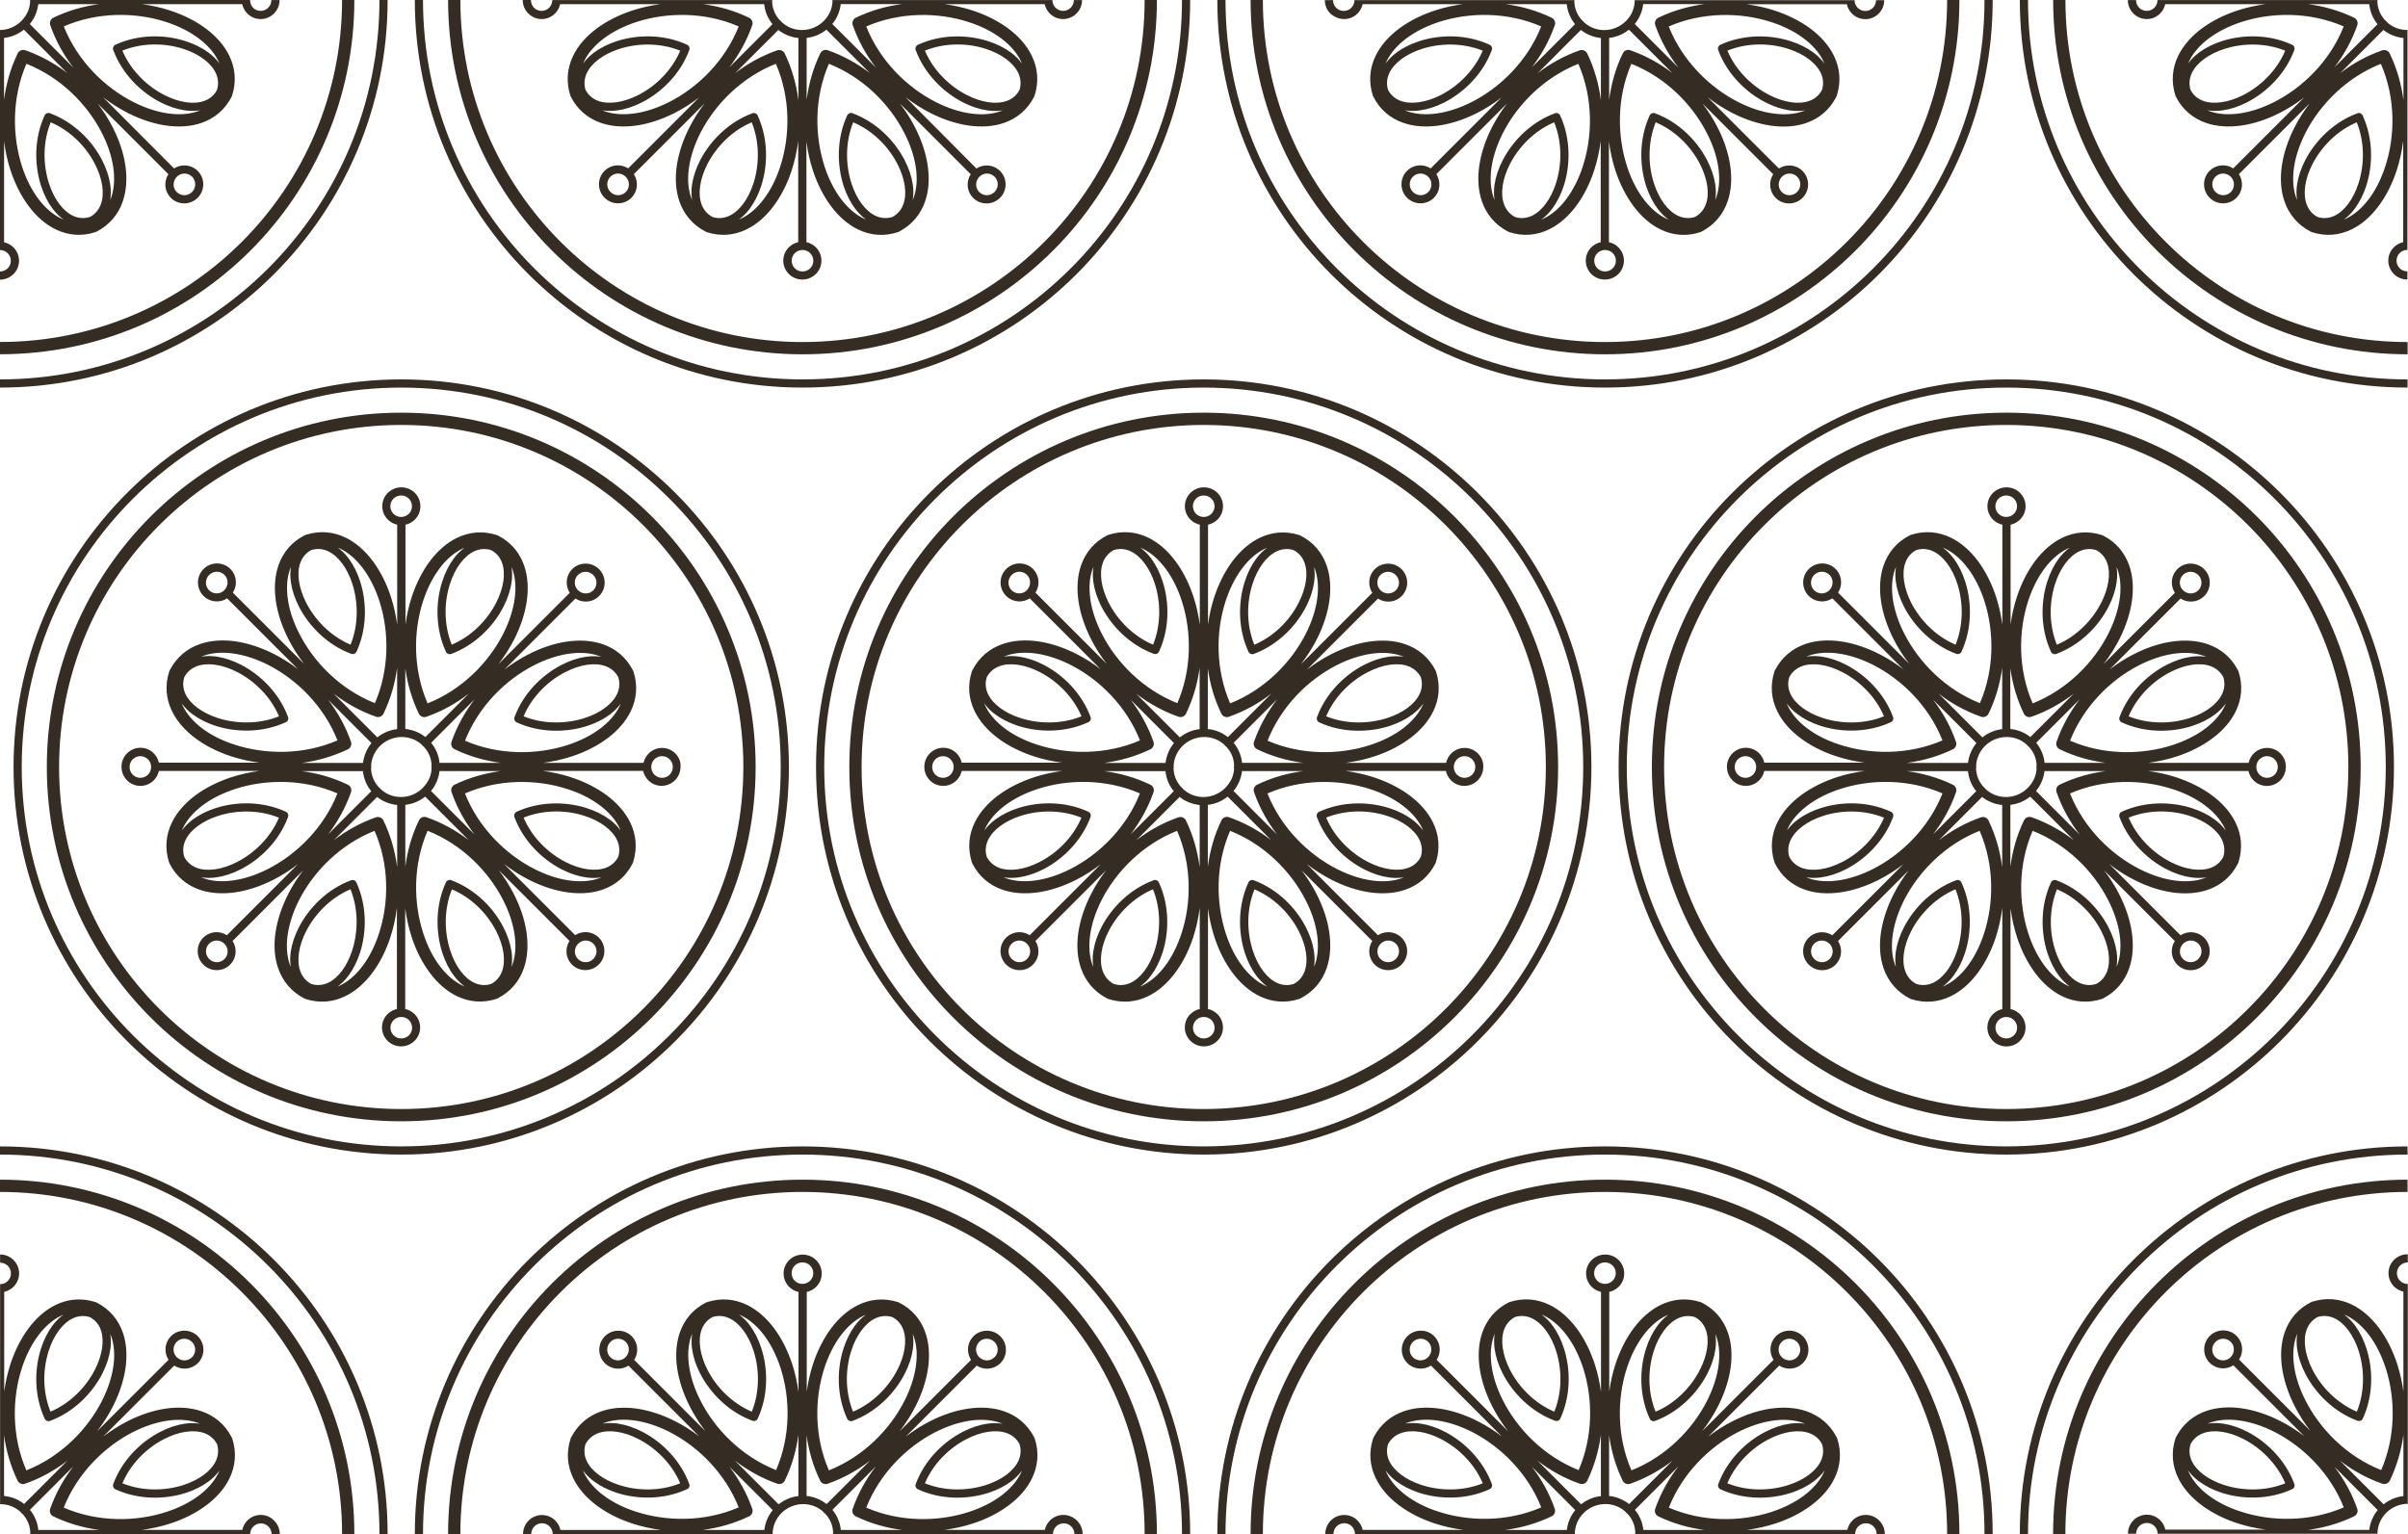 <?xml version="1.0" encoding="UTF-8" standalone="no"?><svg xmlns="http://www.w3.org/2000/svg" xmlns:xlink="http://www.w3.org/1999/xlink" fill="#352c24" height="277.6" preserveAspectRatio="xMidYMid meet" version="1" viewBox="-0.0 0.0 435.6 277.6" width="435.6" zoomAndPan="magnify"><g id="change1_1"><path d="M122.18,136.34c-0.62-0.63-1.48-1.01-2.42-1.01c-0.95,0-1.8,0.39-2.42,1.01c-0.45,0.46-0.78,1.04-0.92,1.69H98.25 c1.81-0.24,3.56-0.63,5.2-1.17h0c2.44-0.8,4.65-1.93,6.46-3.29c1.86-1.39,3.31-3.05,4.19-4.88c1.07-2.21,1.32-4.67,0.48-7.22 c-0.03-0.08-0.06-0.16-0.11-0.23c-1.23-2.35-3.12-3.87-5.42-4.67c-1.95-0.68-4.18-0.82-6.51-0.48c-2.28,0.33-4.66,1.13-6.99,2.33 c-1.47,0.75-2.91,1.67-4.3,2.73l12.85-12.85c0.56,0.36,1.2,0.55,1.85,0.55c0.88,0,1.76-0.33,2.43-1c0.67-0.67,1-1.55,1-2.43 c0-0.88-0.34-1.76-1.01-2.43c-0.67-0.67-1.55-1.01-2.43-1.01v0c-0.88,0-1.76,0.33-2.43,1l-0.04,0.05c-0.64,0.66-0.96,1.52-0.95,2.38 c0,0.64,0.19,1.29,0.55,1.85l-12.91,12.91c1.13-1.46,2.1-3,2.89-4.55v0c1.16-2.3,1.93-4.66,2.25-6.9c0.32-2.29,0.18-4.48-0.49-6.4 c-0.81-2.32-2.37-4.23-4.77-5.44c-0.07-0.03-0.14-0.06-0.21-0.08c-2.54-0.8-4.97-0.54-7.16,0.52c-1.86,0.9-3.53,2.38-4.94,4.27 c-1.37,1.85-2.5,4.1-3.3,6.59c-0.49,1.53-0.85,3.15-1.08,4.82V94.94c0.65-0.14,1.24-0.47,1.69-0.92c0.63-0.62,1.01-1.48,1.01-2.42 c0-0.95-0.39-1.8-1.01-2.42c-0.62-0.62-1.49-1-2.44-1c-0.95,0-1.81,0.38-2.44,1c-0.63,0.62-1.01,1.48-1.01,2.42 c0,0.94,0.39,1.8,1.01,2.42c0.46,0.45,1.04,0.78,1.69,0.92v18.09c-0.23-1.7-0.6-3.34-1.09-4.89c-0.8-2.49-1.93-4.74-3.3-6.59 c-1.41-1.89-3.08-3.37-4.94-4.27c-2.19-1.06-4.62-1.32-7.16-0.52c-0.07,0.02-0.14,0.05-0.21,0.08c-2.41,1.21-3.96,3.12-4.77,5.44 c-0.67,1.92-0.81,4.11-0.49,6.4c0.32,2.25,1.09,4.6,2.25,6.9c0.78,1.55,1.75,3.09,2.88,4.55l-12.9-12.9 c0.36-0.56,0.55-1.2,0.55-1.85c0-0.86-0.31-1.72-0.95-2.38l-0.04-0.05c-0.67-0.67-1.55-1-2.43-1c-0.88,0-1.76,0.34-2.43,1.01v0 c-0.67,0.67-1.01,1.55-1.01,2.43c0,0.88,0.33,1.76,1,2.43c0.67,0.67,1.55,1,2.43,1c0.64,0,1.29-0.19,1.85-0.55l12.81,12.81 c-1.37-1.05-2.79-1.95-4.24-2.69c-2.33-1.2-4.72-1.99-6.99-2.33c-2.33-0.34-4.56-0.2-6.51,0.48c-2.29,0.8-4.19,2.33-5.42,4.67 c-0.04,0.07-0.08,0.15-0.11,0.23c-0.84,2.56-0.59,5.01,0.48,7.22c0.88,1.83,2.33,3.48,4.19,4.88c1.82,1.37,4.02,2.49,6.46,3.29 c1.64,0.54,3.38,0.93,5.2,1.17H28.74c-0.14-0.65-0.47-1.24-0.92-1.69c-0.62-0.63-1.48-1.01-2.42-1.01c-0.95,0-1.8,0.39-2.42,1.01 c-0.62,0.62-1,1.49-1,2.44c0,0.95,0.38,1.81,1,2.44c0.62,0.63,1.48,1.01,2.42,1.01c0.95,0,1.8-0.39,2.42-1.01 c0.45-0.46,0.78-1.04,0.92-1.69h18.15c-1.72,0.23-3.38,0.6-4.94,1.1c-2.49,0.8-4.74,1.93-6.59,3.3c-1.89,1.41-3.37,3.08-4.27,4.94 c-1.06,2.19-1.32,4.62-0.52,7.16c0.02,0.07,0.05,0.14,0.08,0.21c1.21,2.4,3.12,3.96,5.44,4.77c1.92,0.67,4.11,0.81,6.4,0.49 c2.25-0.32,4.6-1.09,6.9-2.25c1.53-0.77,3.04-1.73,4.49-2.84l-12.84,12.84c-0.56-0.36-1.2-0.55-1.85-0.55c-0.88,0-1.76,0.33-2.43,1 c-0.67,0.67-1,1.55-1,2.43c0,0.88,0.34,1.76,1.01,2.43c0.67,0.67,1.55,1.01,2.43,1.01v0c0.88,0,1.76-0.33,2.43-1l0.04-0.05 c0.64-0.66,0.96-1.52,0.95-2.38c0-0.64-0.19-1.29-0.55-1.85l12.79-12.79c-1.05,1.37-1.95,2.79-2.69,4.24 c-1.2,2.33-1.99,4.72-2.33,6.99c-0.34,2.33-0.2,4.56,0.48,6.51c0.8,2.29,2.33,4.19,4.67,5.42c0.07,0.04,0.15,0.08,0.23,0.11 c2.56,0.84,5.01,0.59,7.22-0.48c1.83-0.88,3.48-2.33,4.88-4.19c1.37-1.82,2.49-4.02,3.29-6.46c0.55-1.68,0.95-3.48,1.19-5.35v18.31 c-0.65,0.14-1.24,0.47-1.69,0.92c-0.63,0.62-1.01,1.48-1.01,2.42c0,0.94,0.39,1.8,1.01,2.42c0.63,0.62,1.49,1,2.44,1 c0.95,0,1.81-0.38,2.44-1c0.63-0.62,1.01-1.48,1.01-2.42c0-0.95-0.39-1.8-1.01-2.42c-0.46-0.45-1.04-0.78-1.69-0.92v-18.24 c0.24,1.84,0.63,3.61,1.18,5.26l0,0c0.8,2.44,1.93,4.65,3.29,6.46c1.39,1.86,3.05,3.31,4.87,4.19c2.21,1.07,4.67,1.32,7.22,0.48 c0.08-0.03,0.16-0.06,0.23-0.11c2.35-1.23,3.88-3.12,4.67-5.42c0.68-1.95,0.82-4.18,0.48-6.51c-0.33-2.28-1.13-4.66-2.33-6.99 c-0.74-1.45-1.65-2.87-2.69-4.24l12.8,12.8c-0.36,0.56-0.55,1.2-0.55,1.85c0,0.86,0.31,1.72,0.95,2.38l0.04,0.05 c0.67,0.67,1.55,1,2.43,1c0.88,0,1.76-0.34,2.43-1.01v0c0.67-0.67,1.01-1.55,1.01-2.43c0-0.88-0.33-1.76-1-2.43 c-0.67-0.67-1.55-1-2.43-1c-0.64,0-1.29,0.19-1.85,0.55l-12.89-12.89c1.46,1.13,3,2.1,4.55,2.89h0c2.3,1.16,4.66,1.93,6.9,2.25 c2.29,0.32,4.48,0.18,6.4-0.49c2.32-0.81,4.23-2.37,5.44-4.77c0.03-0.07,0.06-0.14,0.08-0.21c0.8-2.54,0.54-4.97-0.52-7.16 c-0.9-1.86-2.38-3.53-4.27-4.94c-1.85-1.37-4.1-2.5-6.59-3.3c-1.56-0.5-3.22-0.87-4.94-1.1h18.13c0.14,0.65,0.47,1.24,0.92,1.69 c0.62,0.63,1.48,1.01,2.42,1.01c0.95,0,1.8-0.39,2.42-1.01c0.62-0.62,1-1.49,1-2.44C123.19,137.83,122.8,136.97,122.18,136.34z M111.84,122.52c0.33,1.06,0.23,2.08-0.2,3.02c-0.43,0.93-1.18,1.78-2.16,2.52c-1.01,0.76-2.27,1.39-3.68,1.85 c-3.32,1.08-7.42,1.18-11.08-0.3c1.52-3.59,4.43-6.4,7.5-7.98c1.33-0.69,2.69-1.15,3.97-1.34c1.24-0.18,2.4-0.11,3.37,0.25 C110.52,120.9,111.32,121.55,111.84,122.52z M96.57,120.39c2.11-1.08,4.26-1.8,6.3-2.1c1.99-0.29,3.86-0.18,5.46,0.38 c0.15,0.05,0.29,0.11,0.43,0.17c-0.88-0.14-1.81-0.14-2.79,0c-1.44,0.21-2.95,0.72-4.43,1.49c-3.54,1.83-6.9,5.16-8.47,9.44 c-0.14,0.37,0.05,0.79,0.41,0.94c4.17,1.92,8.96,1.87,12.78,0.63h0c1.55-0.51,2.96-1.22,4.1-2.08c0.78-0.59,1.43-1.25,1.94-1.96 c-0.06,0.15-0.12,0.31-0.2,0.46c-0.73,1.5-1.95,2.88-3.52,4.07c-1.61,1.21-3.6,2.22-5.83,2.95c-5.54,1.82-12.45,1.92-18.63-0.76 C86.58,127.81,91.44,123.02,96.57,120.39z M81.68,134.21c-0.19,0.54,0.06,1.12,0.56,1.36c2.68,1.3,5.51,2.09,8.34,2.46H79.51 c-0.06-0.64-0.22-1.28-0.48-1.91l-0.01-0.01c-0.26-0.63-0.61-1.21-1.03-1.71l7.86-7.86C84.12,128.81,82.67,131.38,81.68,134.21z M76.43,142.61C76.42,142.61,76.42,142.61,76.43,142.61C76.42,142.62,76.42,142.62,76.43,142.61c-0.49,0.48-1.05,0.87-1.71,1.15 l-0.11,0.05c-1.39,0.56-2.87,0.52-4.15,0c-0.59-0.24-1.13-0.6-1.61-1.03c-0.03-0.05-0.06-0.11-0.1-0.16 c-0.05-0.05-0.11-0.08-0.16-0.11c-0.44-0.46-0.81-1-1.07-1.62c-0.26-0.62-0.38-1.25-0.4-1.88c0.02-0.07,0.05-0.14,0.05-0.22 c0-0.07-0.02-0.14-0.04-0.21c0.03-0.64,0.17-1.26,0.42-1.84c0.54-1.29,1.58-2.38,2.99-2.96c1.4-0.58,2.91-0.55,4.21-0.02v0 c0.58,0.24,1.11,0.58,1.58,1.01c0.03,0.06,0.07,0.13,0.12,0.18c0.05,0.05,0.12,0.09,0.18,0.12c0.42,0.45,0.79,0.96,1.04,1.56 l0.05,0.11c0.24,0.6,0.34,1.21,0.36,1.83c-0.02,0.07-0.05,0.14-0.05,0.22c0,0.08,0.02,0.15,0.05,0.22 c-0.03,0.63-0.16,1.25-0.41,1.83C77.37,141.49,76.95,142.1,76.43,142.61z M104.52,104.06l0.03-0.03c0.38-0.38,0.88-0.57,1.38-0.57 c0.5,0,1,0.2,1.39,0.58c0.39,0.39,0.58,0.89,0.58,1.39c0,0.5-0.19,1-0.57,1.38c-0.38,0.38-0.88,0.57-1.38,0.57 c-0.5,0-1-0.2-1.39-0.58c-0.39-0.39-0.58-0.89-0.58-1.39C103.98,104.92,104.16,104.43,104.52,104.06z M88.82,99.53 c0.98,0.51,1.64,1.31,1.99,2.28c0.35,0.96,0.42,2.1,0.25,3.31c-0.18,1.26-0.62,2.6-1.29,3.91c-1.58,3.11-4.41,6.08-8.05,7.62v0 c-1.46-3.62-1.39-7.66-0.34-10.95c0.45-1.43,1.09-2.71,1.86-3.75c0.75-1,1.61-1.77,2.56-2.21C86.74,99.32,87.76,99.21,88.82,99.53z M76.51,108.83c0.73-2.26,1.74-4.29,2.97-5.94c1.2-1.61,2.6-2.85,4.13-3.59c0.14-0.07,0.28-0.12,0.42-0.18 c-0.72,0.52-1.39,1.18-1.97,1.97c-0.87,1.17-1.58,2.6-2.08,4.19c-1.21,3.8-1.22,8.53,0.69,12.66c0.16,0.35,0.57,0.52,0.93,0.39 c4.32-1.59,7.68-5.01,9.51-8.61l0,0c0.74-1.46,1.23-2.95,1.43-4.37c0.14-0.97,0.13-1.89-0.01-2.76c0.06,0.15,0.13,0.3,0.18,0.46 c0.55,1.58,0.66,3.41,0.38,5.37c-0.28,2-0.98,4.12-2.03,6.21c-2.62,5.2-7.45,10.16-13.71,12.64 C74.7,121.14,74.75,114.32,76.51,108.83z M75.77,129.13c0.25,0.53,0.87,0.76,1.4,0.55c2.82-0.99,5.38-2.43,7.64-4.18l-7.86,7.86 c-0.51-0.4-1.08-0.73-1.68-0.98c-0.62-0.25-1.28-0.41-1.95-0.48v-10.98C73.7,123.71,74.49,126.49,75.77,129.13z M70.61,91.6 c0-0.54,0.22-1.02,0.57-1.38c0.35-0.35,0.85-0.57,1.39-0.57c0.55,0,1.04,0.22,1.39,0.57c0.35,0.35,0.57,0.84,0.57,1.38 c0,0.54-0.22,1.02-0.57,1.37c-0.35,0.35-0.85,0.57-1.39,0.57c-0.55,0-1.04-0.22-1.39-0.57C70.83,92.62,70.61,92.13,70.61,91.6z M54.34,101.8c0.36-0.97,1.01-1.77,1.99-2.28c1.06-0.32,2.08-0.21,3.01,0.22c0.94,0.44,1.81,1.2,2.56,2.21 c0.77,1.04,1.41,2.32,1.86,3.75c1.04,3.29,1.12,7.33-0.34,10.95c-3.64-1.54-6.47-4.51-8.05-7.63c-0.67-1.32-1.11-2.65-1.29-3.91 C53.91,103.9,53.98,102.76,54.34,101.8z M52.07,108.4c-0.28-1.96-0.17-3.8,0.38-5.37c0.05-0.16,0.12-0.31,0.18-0.46 c-0.14,0.87-0.15,1.79-0.01,2.76c0.2,1.42,0.69,2.91,1.43,4.37c1.82,3.59,5.19,7.02,9.51,8.61h0c0.36,0.13,0.76-0.03,0.93-0.39 c1.91-4.13,1.89-8.86,0.68-12.66c-0.5-1.59-1.22-3.02-2.08-4.19c-0.59-0.79-1.25-1.45-1.97-1.97c0.14,0.06,0.29,0.12,0.43,0.18 c1.53,0.74,2.93,1.98,4.13,3.59c1.23,1.65,2.25,3.68,2.97,5.94c1.76,5.49,1.82,12.31-0.83,18.42c-6.26-2.48-11.09-7.43-13.71-12.64 C53.04,112.52,52.35,110.4,52.07,108.4z M67.98,129.67L67.98,129.67c0.53,0.21,1.15-0.02,1.4-0.55c1.29-2.67,2.08-5.48,2.46-8.28 v11.09c-0.63,0.07-1.27,0.23-1.89,0.49v0c-0.62,0.26-1.19,0.6-1.69,1l-7.91-7.91C62.6,127.24,65.16,128.68,67.98,129.67z M39.2,107.37c-0.5,0-1-0.19-1.38-0.57c-0.38-0.38-0.57-0.88-0.57-1.38c0-0.5,0.2-1,0.58-1.39c0.39-0.39,0.89-0.58,1.39-0.58 c0.5,0,1,0.19,1.38,0.57l0.03,0.03c0.36,0.38,0.54,0.86,0.53,1.35c0,0.5-0.2,1-0.58,1.39c0,0,0,0,0,0s0,0,0,0 C40.21,107.18,39.7,107.37,39.2,107.37z M35.7,128.06c-0.98-0.74-1.73-1.59-2.16-2.52c-0.43-0.94-0.53-1.96-0.2-3.02 c0.52-0.98,1.32-1.62,2.29-1.98c0.98-0.36,2.13-0.43,3.37-0.25c1.28,0.19,2.64,0.65,3.97,1.34c3.06,1.59,5.98,4.39,7.5,7.98 c-3.66,1.48-7.77,1.38-11.09,0.3v0C37.97,129.45,36.71,128.82,35.7,128.06z M36.59,131.8c-1.57-1.18-2.79-2.56-3.52-4.07 c-0.07-0.15-0.14-0.31-0.2-0.46c0.51,0.71,1.16,1.38,1.95,1.96c1.15,0.86,2.55,1.57,4.1,2.08c3.82,1.25,8.61,1.29,12.78-0.63h0 c0.36-0.15,0.55-0.56,0.41-0.94c-1.57-4.27-4.93-7.6-8.47-9.44c-1.48-0.77-2.99-1.27-4.43-1.49c-0.97-0.14-1.91-0.14-2.79,0 c0.14-0.06,0.28-0.12,0.43-0.17c1.6-0.56,3.47-0.67,5.46-0.38c2.04,0.3,4.19,1.02,6.3,2.1c5.13,2.64,9.99,7.42,12.44,13.61 c-6.18,2.67-13.09,2.58-18.63,0.76v0C40.19,134.02,38.2,133.02,36.59,131.8z M62.93,135.58c0.5-0.24,0.75-0.83,0.56-1.36 c-0.98-2.81-2.41-5.36-4.14-7.62l7.85,7.85c-0.43,0.52-0.77,1.1-1.03,1.71c-0.25,0.6-0.42,1.23-0.5,1.88H54.59 C57.42,137.67,60.24,136.87,62.93,135.58z M26.77,140.17c-0.35,0.35-0.84,0.57-1.38,0.57c-0.54,0-1.02-0.22-1.38-0.57 c-0.35-0.35-0.57-0.85-0.57-1.39s0.22-1.04,0.57-1.39c0.35-0.35,0.84-0.57,1.38-0.57c0.54,0,1.02,0.22,1.38,0.57 c0.35,0.35,0.57,0.85,0.57,1.39S27.12,139.82,26.77,140.17z M33.33,155.04c-0.32-1.06-0.21-2.08,0.22-3.01 c0.44-0.94,1.2-1.81,2.21-2.56c1.04-0.77,2.32-1.41,3.75-1.86c3.29-1.05,7.33-1.12,10.95,0.34c-1.54,3.64-4.51,6.47-7.63,8.05v0 c-1.32,0.67-2.65,1.11-3.91,1.29c-1.22,0.17-2.36,0.1-3.31-0.25C34.64,156.67,33.84,156.02,33.33,155.04z M48.41,157.27 c-2.09,1.05-4.21,1.75-6.21,2.03c-1.96,0.28-3.8,0.17-5.37-0.38c-0.16-0.05-0.31-0.12-0.46-0.18c0.87,0.14,1.8,0.15,2.76,0.01 c1.42-0.2,2.91-0.69,4.37-1.43c3.59-1.82,7.02-5.18,8.61-9.51v0c0.13-0.36-0.03-0.76-0.39-0.93c-4.13-1.91-8.86-1.89-12.66-0.68 c-1.59,0.5-3.02,1.22-4.18,2.08c-0.79,0.59-1.45,1.25-1.97,1.97c0.06-0.14,0.12-0.28,0.18-0.42c0.74-1.53,1.98-2.93,3.59-4.13 c1.65-1.23,3.68-2.24,5.94-2.97c5.49-1.76,12.31-1.82,18.42,0.83C58.57,149.82,53.61,154.64,48.41,157.27z M63.48,143.39 L63.48,143.39c0.21-0.53-0.02-1.15-0.55-1.4c-2.69-1.3-5.52-2.09-8.35-2.46h11.08c0.07,0.65,0.22,1.3,0.48,1.93 c0.26,0.63,0.61,1.2,1.02,1.7l-7.81,7.81C61.07,148.71,62.5,146.17,63.48,143.39z M40.64,173.5l-0.03,0.03 c-0.38,0.38-0.88,0.57-1.38,0.57c-0.5,0-1-0.2-1.39-0.58c-0.39-0.39-0.58-0.89-0.58-1.39c0-0.5,0.19-1,0.57-1.38 c0.38-0.38,0.88-0.57,1.38-0.57c0.5,0,1,0.2,1.39,0.58c0.39,0.39,0.58,0.89,0.58,1.39C41.18,172.64,41,173.12,40.64,173.5z M56.31,178.04c-0.98-0.52-1.62-1.32-1.98-2.29c-0.36-0.98-0.43-2.13-0.25-3.37c0.19-1.28,0.65-2.64,1.34-3.97 c1.59-3.06,4.39-5.98,7.98-7.5c1.48,3.66,1.38,7.77,0.3,11.09h0c-0.46,1.41-1.09,2.66-1.85,3.68c-0.74,0.98-1.59,1.73-2.52,2.16 C58.39,178.27,57.36,178.37,56.31,178.04z M68.54,168.96L68.54,168.96c-0.73,2.23-1.74,4.22-2.95,5.83 c-1.18,1.57-2.56,2.79-4.07,3.52c-0.15,0.07-0.31,0.14-0.46,0.2c0.71-0.51,1.38-1.16,1.96-1.95c0.86-1.15,1.57-2.55,2.08-4.1 c1.25-3.82,1.29-8.61-0.63-12.78v0c-0.15-0.36-0.56-0.55-0.94-0.41c-4.27,1.57-7.6,4.93-9.44,8.47c-0.77,1.48-1.27,2.99-1.49,4.43 c-0.14,0.97-0.14,1.91,0,2.79c-0.06-0.14-0.12-0.28-0.17-0.43c-0.56-1.6-0.67-3.47-0.38-5.46c0.3-2.04,1.02-4.19,2.1-6.3 c2.64-5.13,7.42-9.99,13.61-12.44C70.46,156.51,70.37,163.42,68.54,168.96z M69.36,148.45c-0.24-0.5-0.83-0.75-1.36-0.56 c-2.81,0.98-5.36,2.41-7.61,4.14l7.83-7.83c0.51,0.41,1.08,0.74,1.69,0.98c0.62,0.25,1.27,0.41,1.94,0.48v11.28 C71.48,154.06,70.68,151.18,69.36,148.45z M74.55,185.96c0,0.54-0.22,1.02-0.57,1.37c-0.35,0.35-0.85,0.57-1.39,0.57 c-0.55,0-1.04-0.22-1.39-0.57c-0.35-0.35-0.57-0.84-0.57-1.37c0-0.54,0.22-1.02,0.57-1.38c0.35-0.35,0.85-0.57,1.39-0.57 c0.55,0,1.04,0.22,1.39,0.57C74.33,184.93,74.55,185.42,74.55,185.96z M90.82,175.75c-0.36,0.97-1,1.77-1.98,2.29 c-1.06,0.33-2.08,0.23-3.02-0.2c-0.93-0.43-1.78-1.18-2.52-2.16c-0.76-1.01-1.39-2.27-1.85-3.68c-1.08-3.32-1.18-7.42,0.3-11.08v0 c3.59,1.52,6.4,4.43,7.98,7.5c0.69,1.33,1.15,2.69,1.34,3.97C91.25,173.61,91.18,174.77,90.82,175.75z M93.08,169.06 c0.29,1.99,0.18,3.86-0.38,5.46c-0.05,0.15-0.11,0.29-0.17,0.43c0.14-0.88,0.15-1.81,0-2.79c-0.21-1.44-0.72-2.95-1.49-4.43 c-1.83-3.54-5.16-6.9-9.44-8.47c-0.37-0.14-0.79,0.05-0.94,0.41c-1.92,4.17-1.87,8.96-0.63,12.78v0c0.51,1.55,1.22,2.96,2.08,4.1 c0.59,0.78,1.25,1.43,1.96,1.95c-0.15-0.06-0.31-0.13-0.46-0.2c-1.5-0.73-2.88-1.95-4.07-3.52c-1.21-1.61-2.22-3.6-2.95-5.83 c-1.82-5.54-1.92-12.45,0.76-18.63c6.19,2.45,10.98,7.31,13.61,12.44C92.06,164.87,92.78,167.02,93.08,169.06z M77.15,147.87 c-0.54-0.19-1.12,0.06-1.36,0.56c-1.31,2.7-2.1,5.56-2.47,8.4v-11.2c0.63-0.07,1.27-0.23,1.89-0.48l0.01-0.01 c0.62-0.26,1.18-0.6,1.69-1l7.86,7.86C82.51,150.28,79.96,148.85,77.15,147.87z M105.96,170.18c0.5,0,1,0.19,1.38,0.57 c0.38,0.38,0.57,0.88,0.57,1.38c0,0.5-0.2,1-0.58,1.39c-0.39,0.39-0.89,0.58-1.39,0.58c-0.5,0-1-0.19-1.38-0.57l-0.03-0.03 c-0.36-0.38-0.54-0.86-0.53-1.35c0-0.5,0.2-1,0.58-1.39C104.95,170.38,105.46,170.18,105.96,170.18z M111.84,155.04 c-0.51,0.98-1.31,1.64-2.28,1.99c-0.96,0.35-2.1,0.42-3.31,0.25c-1.26-0.18-2.6-0.62-3.91-1.29c-3.11-1.58-6.08-4.41-7.62-8.05l0,0 c3.62-1.46,7.66-1.39,10.95-0.34c1.43,0.45,2.71,1.09,3.75,1.86c1,0.75,1.77,1.61,2.21,2.56 C112.06,152.96,112.16,153.98,111.84,155.04z M108.49,145.7c1.61,1.2,2.85,2.6,3.59,4.13c0.07,0.14,0.12,0.28,0.18,0.43 c-0.52-0.72-1.18-1.39-1.97-1.97c-1.17-0.87-2.6-1.58-4.19-2.08c-3.8-1.21-8.53-1.22-12.66,0.68c-0.35,0.16-0.52,0.57-0.39,0.93 c1.59,4.32,5.01,7.68,8.61,9.51h0c1.46,0.74,2.95,1.23,4.37,1.43c0.97,0.14,1.89,0.13,2.76-0.01c-0.15,0.06-0.31,0.13-0.46,0.18 c-1.58,0.55-3.41,0.66-5.37,0.38c-2-0.28-4.12-0.98-6.21-2.03c-5.2-2.62-10.16-7.45-12.64-13.71c6.11-2.65,12.93-2.59,18.42-0.83 C104.81,143.45,106.84,144.47,108.49,145.7z M82.25,141.98c-0.53,0.25-0.76,0.87-0.55,1.4c0.99,2.82,2.43,5.38,4.17,7.64l-7.9-7.9 c0.43-0.52,0.78-1.1,1.04-1.72c0.25-0.6,0.42-1.23,0.5-1.88H90.6C87.77,139.89,84.93,140.68,82.25,141.98z M121.14,140.17 c-0.35,0.35-0.84,0.57-1.38,0.57c-0.54,0-1.02-0.22-1.38-0.57c-0.35-0.35-0.57-0.85-0.57-1.39s0.22-1.04,0.57-1.39 c0.35-0.35,0.84-0.57,1.38-0.57c0.54,0,1.02,0.22,1.38,0.57c0.35,0.35,0.57,0.85,0.57,1.39S121.49,139.82,121.14,140.17z M267.36,136.34c-0.62-0.63-1.48-1.01-2.42-1.01c-0.95,0-1.8,0.39-2.42,1.01c-0.45,0.46-0.78,1.04-0.92,1.69h-18.17 c1.81-0.24,3.56-0.63,5.2-1.17h0c2.44-0.8,4.65-1.93,6.46-3.29c1.86-1.39,3.31-3.05,4.19-4.88c1.07-2.21,1.32-4.67,0.48-7.22 c-0.03-0.08-0.06-0.16-0.11-0.23c-1.23-2.35-3.13-3.87-5.42-4.67c-1.95-0.68-4.18-0.82-6.51-0.48c-2.28,0.33-4.66,1.13-6.99,2.33 c-1.47,0.75-2.91,1.67-4.3,2.74l12.85-12.85c0.56,0.36,1.2,0.55,1.85,0.55c0.88,0,1.76-0.33,2.43-1c0.67-0.67,1-1.55,1-2.43 c0-0.88-0.34-1.76-1.01-2.43c-0.67-0.67-1.55-1.01-2.43-1.01l0,0c-0.88,0-1.76,0.33-2.43,1l-0.04,0.05 c-0.64,0.66-0.96,1.52-0.95,2.38c0,0.64,0.19,1.29,0.55,1.85l-12.91,12.91c1.13-1.46,2.1-3,2.89-4.55v0c1.16-2.3,1.93-4.66,2.25-6.9 c0.32-2.29,0.18-4.48-0.49-6.4c-0.81-2.32-2.37-4.23-4.77-5.44c-0.07-0.03-0.14-0.06-0.21-0.08c-2.54-0.8-4.97-0.54-7.16,0.52 c-1.86,0.9-3.53,2.38-4.94,4.27c-1.37,1.85-2.5,4.1-3.3,6.59c-0.49,1.53-0.86,3.15-1.08,4.83V94.94c0.65-0.14,1.24-0.47,1.7-0.92 c0.63-0.62,1.01-1.48,1.01-2.42c0-0.95-0.39-1.8-1.01-2.42c-0.62-0.62-1.49-1-2.44-1c-0.95,0-1.81,0.38-2.44,1 c-0.63,0.62-1.01,1.48-1.01,2.42c0,0.94,0.39,1.8,1.01,2.42c0.46,0.45,1.04,0.78,1.69,0.92v18.09c-0.23-1.7-0.6-3.34-1.09-4.89 c-0.8-2.49-1.93-4.74-3.3-6.59c-1.41-1.89-3.08-3.37-4.94-4.27c-2.19-1.06-4.62-1.32-7.16-0.52c-0.07,0.02-0.14,0.05-0.21,0.08 c-2.41,1.21-3.96,3.12-4.77,5.44c-0.67,1.92-0.81,4.11-0.49,6.4c0.32,2.25,1.09,4.6,2.25,6.9c0.78,1.55,1.75,3.09,2.88,4.55 l-12.9-12.9c0.36-0.56,0.55-1.2,0.55-1.85c0-0.86-0.31-1.72-0.95-2.38l-0.04-0.05c-0.67-0.67-1.55-1-2.43-1 c-0.88,0-1.76,0.34-2.43,1.01v0c-0.67,0.67-1.01,1.55-1.01,2.43c0,0.88,0.33,1.76,1,2.43c0.67,0.67,1.55,1,2.43,1 c0.64,0,1.29-0.19,1.85-0.55l12.81,12.81c-1.37-1.05-2.79-1.95-4.24-2.69c-2.33-1.2-4.72-1.99-6.99-2.33 c-2.33-0.34-4.56-0.2-6.51,0.48c-2.29,0.8-4.19,2.33-5.42,4.67c-0.04,0.07-0.08,0.15-0.11,0.23c-0.84,2.56-0.59,5.01,0.48,7.22 c0.88,1.83,2.33,3.48,4.19,4.88c1.82,1.37,4.02,2.49,6.46,3.29c1.64,0.54,3.38,0.93,5.2,1.17h-18.18c-0.14-0.65-0.47-1.24-0.92-1.69 c-0.62-0.63-1.48-1.01-2.42-1.01c-0.95,0-1.8,0.39-2.42,1.01c-0.62,0.62-1,1.49-1,2.44c0,0.95,0.38,1.81,1,2.44 c0.62,0.63,1.48,1.01,2.42,1.01c0.94,0,1.8-0.39,2.42-1.01c0.45-0.46,0.78-1.04,0.92-1.69h18.15c-1.72,0.23-3.38,0.6-4.94,1.1 c-2.49,0.8-4.74,1.93-6.59,3.3c-1.89,1.41-3.37,3.08-4.27,4.94c-1.06,2.19-1.32,4.62-0.52,7.16c0.02,0.07,0.05,0.14,0.08,0.21 c1.21,2.4,3.12,3.96,5.44,4.77c1.92,0.67,4.11,0.81,6.4,0.49c2.25-0.32,4.6-1.09,6.9-2.25c1.53-0.77,3.04-1.73,4.49-2.84 l-12.84,12.84c-0.56-0.36-1.2-0.55-1.85-0.55c-0.88,0-1.76,0.33-2.43,1c-0.67,0.67-1,1.55-1,2.43c0,0.88,0.34,1.76,1.01,2.43 c0.67,0.67,1.55,1.01,2.43,1.01v0c0.88,0,1.76-0.33,2.43-1l0.04-0.05c0.64-0.66,0.96-1.52,0.95-2.38c0-0.64-0.19-1.29-0.55-1.85 l12.79-12.79c-1.05,1.37-1.95,2.79-2.69,4.24c-1.2,2.33-1.99,4.72-2.33,6.99c-0.34,2.33-0.2,4.56,0.48,6.51 c0.8,2.29,2.33,4.19,4.67,5.42c0.07,0.04,0.15,0.08,0.23,0.11c2.56,0.84,5.01,0.59,7.22-0.48c1.83-0.88,3.48-2.33,4.88-4.19 c1.37-1.82,2.49-4.02,3.29-6.46c0.55-1.68,0.95-3.48,1.19-5.35v18.31c-0.65,0.14-1.24,0.47-1.69,0.92 c-0.63,0.62-1.01,1.48-1.01,2.42c0,0.94,0.39,1.8,1.01,2.42c0.62,0.62,1.49,1,2.44,1c0.95,0,1.81-0.38,2.44-1 c0.63-0.62,1.01-1.48,1.01-2.42c0-0.95-0.39-1.8-1.01-2.42c-0.46-0.45-1.04-0.78-1.7-0.92v-18.24c0.24,1.84,0.63,3.61,1.18,5.27l0,0 c0.8,2.44,1.93,4.65,3.29,6.46c1.39,1.86,3.05,3.31,4.87,4.19c2.21,1.07,4.67,1.32,7.22,0.48c0.08-0.03,0.16-0.06,0.23-0.11 c2.35-1.23,3.87-3.12,4.67-5.42c0.68-1.95,0.82-4.18,0.48-6.51c-0.33-2.28-1.13-4.66-2.33-6.99c-0.74-1.45-1.65-2.87-2.69-4.24 l12.8,12.8c-0.36,0.56-0.55,1.2-0.55,1.85c0,0.86,0.31,1.72,0.95,2.38l0.04,0.05c0.67,0.67,1.55,1,2.43,1 c0.88,0,1.76-0.34,2.43-1.01v0c0.67-0.67,1.01-1.55,1.01-2.43c0-0.88-0.33-1.76-1-2.43c-0.67-0.67-1.55-1-2.43-1 c-0.64,0-1.29,0.19-1.85,0.55l-12.89-12.89c1.46,1.13,3,2.1,4.55,2.89h0c2.3,1.16,4.66,1.93,6.9,2.25c2.29,0.32,4.48,0.18,6.4-0.49 c2.32-0.81,4.23-2.37,5.44-4.77c0.03-0.07,0.06-0.14,0.08-0.21c0.8-2.54,0.54-4.97-0.52-7.16c-0.9-1.86-2.38-3.53-4.27-4.94 c-1.85-1.37-4.1-2.5-6.59-3.3c-1.56-0.5-3.22-0.87-4.94-1.1h18.13c0.14,0.65,0.47,1.24,0.92,1.69c0.62,0.63,1.48,1.01,2.42,1.01 c0.94,0,1.8-0.39,2.42-1.01c0.62-0.62,1-1.49,1-2.44C268.36,137.83,267.98,136.97,267.36,136.34z M257.02,122.52 c0.33,1.06,0.23,2.08-0.2,3.02c-0.43,0.93-1.18,1.78-2.16,2.52c-1.01,0.76-2.27,1.39-3.68,1.85c-3.32,1.08-7.42,1.18-11.08-0.3 c1.52-3.59,4.43-6.4,7.5-7.98c1.33-0.69,2.69-1.15,3.97-1.34c1.24-0.18,2.4-0.11,3.37,0.25C255.7,120.9,256.49,121.55,257.02,122.52 z M241.74,120.39c2.11-1.08,4.26-1.8,6.3-2.1c1.99-0.29,3.86-0.18,5.46,0.38c0.15,0.05,0.29,0.11,0.43,0.17 c-0.88-0.14-1.81-0.14-2.79,0c-1.44,0.21-2.95,0.72-4.43,1.49c-3.54,1.83-6.9,5.16-8.47,9.44c-0.14,0.37,0.05,0.79,0.41,0.94 c4.17,1.92,8.96,1.87,12.78,0.63h0c1.55-0.51,2.96-1.22,4.1-2.08c0.78-0.59,1.43-1.25,1.95-1.96c-0.06,0.15-0.12,0.31-0.2,0.46 c-0.73,1.5-1.95,2.88-3.52,4.07c-1.61,1.21-3.6,2.22-5.83,2.95c-5.54,1.82-12.45,1.92-18.63-0.76 C231.75,127.81,236.61,123.02,241.74,120.39z M226.85,134.21c-0.19,0.54,0.06,1.12,0.56,1.36c2.68,1.3,5.51,2.09,8.34,2.46h-11.07 c-0.06-0.64-0.22-1.28-0.48-1.91l-0.01-0.01c-0.26-0.63-0.61-1.21-1.03-1.71l7.86-7.86C229.29,128.81,227.84,131.38,226.85,134.21z M221.6,142.61C221.6,142.61,221.59,142.61,221.6,142.61C221.59,142.62,221.59,142.62,221.6,142.61c-0.49,0.48-1.05,0.87-1.71,1.15 l-0.11,0.05c-1.39,0.56-2.87,0.52-4.15,0c-0.59-0.24-1.13-0.6-1.61-1.03c-0.03-0.05-0.06-0.11-0.1-0.16 c-0.05-0.05-0.11-0.08-0.16-0.11c-0.44-0.46-0.81-1-1.07-1.62c-0.26-0.62-0.38-1.25-0.4-1.88c0.02-0.07,0.05-0.15,0.05-0.22 c0-0.07-0.02-0.14-0.04-0.21c0.03-0.64,0.17-1.26,0.42-1.84c0.54-1.29,1.58-2.38,2.99-2.96c1.4-0.58,2.91-0.55,4.21-0.02l0,0 c0.58,0.24,1.11,0.58,1.58,1.01c0.03,0.06,0.07,0.13,0.12,0.18c0.05,0.05,0.12,0.09,0.18,0.12c0.42,0.45,0.79,0.96,1.04,1.56 l0.05,0.11c0.24,0.6,0.34,1.21,0.36,1.83c-0.02,0.07-0.05,0.14-0.05,0.22c0,0.08,0.02,0.15,0.05,0.22 c-0.03,0.63-0.16,1.25-0.41,1.83C222.54,141.49,222.12,142.1,221.6,142.61z M249.69,104.06l0.03-0.03c0.38-0.38,0.88-0.57,1.38-0.57 c0.5,0,1,0.2,1.39,0.58c0.39,0.39,0.58,0.89,0.58,1.39c0,0.5-0.19,1-0.57,1.38c-0.38,0.38-0.88,0.57-1.38,0.57 c-0.5,0-1-0.2-1.39-0.58c-0.39-0.39-0.58-0.89-0.58-1.39C249.15,104.92,249.33,104.43,249.69,104.06z M226.9,116.66 c-1.46-3.62-1.39-7.66-0.34-10.95c0.45-1.43,1.09-2.71,1.86-3.75c0.75-1,1.61-1.77,2.56-2.21c0.94-0.43,1.96-0.54,3.01-0.22 c0.98,0.51,1.64,1.31,1.99,2.28c0.35,0.96,0.43,2.1,0.25,3.31c-0.18,1.26-0.62,2.6-1.29,3.91 C233.37,112.15,230.54,115.12,226.9,116.66z M221.69,108.83c0.73-2.26,1.74-4.29,2.97-5.94c1.2-1.61,2.6-2.85,4.13-3.59 c0.14-0.07,0.28-0.12,0.42-0.18c-0.72,0.52-1.39,1.18-1.97,1.97c-0.87,1.17-1.58,2.6-2.08,4.19c-1.21,3.8-1.22,8.53,0.69,12.66 c0.16,0.35,0.57,0.52,0.93,0.39c4.32-1.59,7.68-5.01,9.51-8.61v0c0.74-1.46,1.23-2.95,1.43-4.37c0.14-0.97,0.13-1.9-0.01-2.76 c0.06,0.15,0.13,0.31,0.18,0.46c0.55,1.58,0.66,3.41,0.38,5.37c-0.28,2-0.98,4.12-2.03,6.21c-2.62,5.2-7.45,10.16-13.71,12.64 C219.87,121.14,219.92,114.32,221.69,108.83z M220.94,129.13c0.25,0.53,0.87,0.76,1.4,0.55c2.82-0.99,5.38-2.43,7.64-4.17 l-7.86,7.86c-0.51-0.4-1.08-0.73-1.68-0.98c-0.62-0.25-1.28-0.41-1.95-0.48v-10.98C218.87,123.7,219.66,126.49,220.94,129.13z M215.79,91.6c0-0.54,0.22-1.02,0.57-1.38c0.35-0.35,0.85-0.57,1.39-0.57c0.55,0,1.04,0.22,1.39,0.57c0.35,0.35,0.57,0.84,0.57,1.38 c0,0.54-0.22,1.02-0.57,1.37c-0.35,0.35-0.85,0.57-1.39,0.57c-0.55,0-1.04-0.22-1.39-0.57C216.01,92.62,215.79,92.13,215.79,91.6z M199.26,105.11c-0.17-1.22-0.1-2.35,0.25-3.31c0.36-0.97,1.01-1.77,1.99-2.28c1.06-0.32,2.08-0.21,3.01,0.22 c0.94,0.44,1.81,1.2,2.56,2.21c0.77,1.04,1.41,2.32,1.86,3.75c1.04,3.29,1.12,7.33-0.34,10.95c-3.64-1.54-6.47-4.51-8.05-7.63h0 C199.88,107.71,199.44,106.37,199.26,105.11z M197.24,108.4c-0.28-1.96-0.17-3.8,0.38-5.37c0.05-0.16,0.12-0.31,0.18-0.46 c-0.14,0.87-0.15,1.79-0.01,2.76c0.2,1.42,0.69,2.91,1.43,4.37c1.82,3.59,5.19,7.02,9.51,8.61c0.36,0.13,0.76-0.03,0.93-0.39 c1.91-4.13,1.89-8.86,0.68-12.66c-0.5-1.59-1.22-3.02-2.08-4.19c-0.59-0.79-1.25-1.45-1.97-1.97c0.14,0.06,0.29,0.12,0.42,0.18 c1.53,0.74,2.93,1.98,4.13,3.59c1.23,1.65,2.25,3.68,2.97,5.94c1.76,5.49,1.82,12.31-0.83,18.42c-6.26-2.48-11.09-7.43-13.71-12.64 C198.22,112.52,197.52,110.4,197.24,108.4z M213.15,129.67L213.15,129.67c0.53,0.21,1.15-0.02,1.4-0.55 c1.29-2.67,2.08-5.48,2.46-8.28v11.09c-0.63,0.07-1.27,0.23-1.89,0.49v0c-0.62,0.26-1.19,0.6-1.69,1l-7.91-7.91 C207.78,127.24,210.34,128.68,213.15,129.67z M184.38,107.37c-0.5,0-1-0.19-1.38-0.57c-0.38-0.38-0.57-0.88-0.57-1.38 c0-0.5,0.2-1,0.58-1.39c0.39-0.39,0.89-0.58,1.39-0.58c0.5,0,1,0.19,1.38,0.57l0.03,0.03c0.36,0.38,0.54,0.86,0.53,1.35 c0,0.5-0.2,1-0.58,1.39c0,0,0,0,0,0s0,0,0,0C185.38,107.18,184.88,107.37,184.38,107.37z M180.87,128.06 c-0.98-0.74-1.73-1.59-2.16-2.52c-0.43-0.94-0.53-1.96-0.2-3.02c0.52-0.98,1.32-1.62,2.29-1.98c0.98-0.36,2.13-0.43,3.37-0.25 c1.28,0.19,2.64,0.65,3.97,1.34c3.06,1.59,5.98,4.39,7.5,7.98c-3.66,1.48-7.77,1.38-11.09,0.3v0 C183.14,129.45,181.88,128.82,180.87,128.06z M181.76,131.8c-1.57-1.18-2.79-2.56-3.52-4.07c-0.07-0.15-0.14-0.31-0.2-0.46 c0.51,0.71,1.16,1.38,1.95,1.96c1.15,0.86,2.55,1.57,4.1,2.08c3.82,1.25,8.61,1.29,12.78-0.63h0c0.36-0.15,0.55-0.56,0.41-0.94 c-1.57-4.27-4.93-7.6-8.47-9.44c-1.48-0.77-2.99-1.27-4.43-1.49c-0.97-0.14-1.91-0.14-2.79,0c0.14-0.06,0.28-0.12,0.43-0.17 c1.6-0.56,3.47-0.67,5.46-0.38c2.04,0.3,4.19,1.02,6.3,2.1c5.13,2.64,9.99,7.42,12.44,13.61c-6.18,2.67-13.09,2.58-18.63,0.76v0 C185.37,134.02,183.37,133.02,181.76,131.8z M208.1,135.58c0.5-0.24,0.75-0.83,0.56-1.36c-0.98-2.81-2.41-5.36-4.14-7.62l7.85,7.85 c-0.43,0.52-0.78,1.1-1.03,1.71c-0.25,0.6-0.42,1.23-0.5,1.88h-11.08C202.59,137.67,205.42,136.87,208.1,135.58z M171.95,140.17 c-0.35,0.35-0.84,0.57-1.37,0.57c-0.54,0-1.02-0.22-1.38-0.57c-0.35-0.35-0.57-0.85-0.57-1.39s0.22-1.04,0.57-1.39 c0.35-0.35,0.84-0.57,1.38-0.57c0.54,0,1.02,0.22,1.37,0.57c0.35,0.35,0.57,0.85,0.57,1.39S172.3,139.82,171.95,140.17z M178.5,155.04c-0.32-1.06-0.21-2.08,0.22-3.01c0.44-0.94,1.2-1.81,2.21-2.56c1.04-0.77,2.32-1.41,3.75-1.86 c3.29-1.05,7.33-1.12,10.95,0.34c-1.54,3.64-4.51,6.47-7.63,8.05v0c-1.32,0.67-2.65,1.11-3.91,1.29c-1.22,0.17-2.36,0.1-3.31-0.25 C179.81,156.67,179.02,156.02,178.5,155.04z M193.58,157.27c-2.09,1.05-4.21,1.75-6.21,2.03c-1.96,0.28-3.8,0.17-5.37-0.38 c-0.16-0.05-0.31-0.12-0.46-0.18c0.87,0.14,1.8,0.15,2.76,0.01c1.42-0.2,2.91-0.69,4.37-1.43c3.59-1.82,7.02-5.18,8.61-9.51v0 c0.13-0.36-0.03-0.76-0.39-0.93c-4.13-1.91-8.86-1.89-12.66-0.68c-1.59,0.5-3.02,1.22-4.18,2.08c-0.79,0.59-1.45,1.25-1.97,1.97 c0.06-0.14,0.12-0.28,0.18-0.42c0.74-1.53,1.98-2.93,3.59-4.13c1.65-1.23,3.68-2.24,5.94-2.97c5.49-1.76,12.31-1.82,18.42,0.83 C203.74,149.82,198.79,154.64,193.58,157.27z M208.65,143.39L208.65,143.39c0.21-0.53-0.02-1.15-0.55-1.4 c-2.69-1.3-5.52-2.09-8.35-2.46h11.08c0.07,0.65,0.22,1.3,0.48,1.93c0.26,0.63,0.61,1.2,1.02,1.7l-7.81,7.81 C206.25,148.71,207.67,146.17,208.65,143.39z M185.82,173.5l-0.03,0.03c-0.38,0.38-0.88,0.57-1.38,0.57c-0.5,0-1-0.2-1.39-0.58 c-0.39-0.39-0.58-0.89-0.58-1.39c0-0.5,0.19-1,0.57-1.38c0.38-0.38,0.88-0.57,1.38-0.57c0.5,0,1,0.2,1.39,0.58 c0.39,0.39,0.58,0.89,0.58,1.39C186.35,172.64,186.17,173.12,185.82,173.5z M201.48,178.04c-0.98-0.52-1.62-1.32-1.98-2.29 c-0.36-0.98-0.43-2.13-0.25-3.37c0.19-1.28,0.65-2.64,1.34-3.97c1.59-3.06,4.39-5.98,7.98-7.5c1.48,3.66,1.38,7.77,0.3,11.09h0 c-0.46,1.41-1.09,2.66-1.85,3.68c-0.74,0.98-1.59,1.73-2.52,2.16C203.56,178.27,202.54,178.37,201.48,178.04z M213.71,168.96 L213.71,168.96c-0.73,2.23-1.74,4.22-2.95,5.83c-1.18,1.57-2.56,2.79-4.07,3.52c-0.15,0.07-0.31,0.14-0.46,0.2 c0.71-0.51,1.38-1.16,1.96-1.95c0.86-1.15,1.57-2.55,2.08-4.1c1.25-3.82,1.29-8.61-0.63-12.78v0c-0.15-0.36-0.56-0.55-0.94-0.41 c-4.27,1.57-7.6,4.93-9.44,8.47c-0.77,1.48-1.27,2.99-1.49,4.43c-0.14,0.97-0.14,1.91,0,2.79c-0.06-0.14-0.12-0.28-0.17-0.43 c-0.56-1.6-0.67-3.47-0.38-5.46c0.3-2.04,1.02-4.19,2.1-6.3c2.64-5.13,7.42-9.99,13.61-12.44 C215.63,156.51,215.54,163.42,213.71,168.96z M214.53,148.45c-0.24-0.5-0.83-0.75-1.36-0.56c-2.81,0.98-5.36,2.41-7.61,4.14 l7.83-7.83c0.51,0.41,1.08,0.74,1.69,0.98c0.62,0.25,1.27,0.41,1.94,0.48v11.28C216.65,154.06,215.85,151.18,214.53,148.45z M219.72,185.96c0,0.54-0.22,1.02-0.57,1.37c-0.35,0.35-0.85,0.57-1.39,0.57c-0.55,0-1.04-0.22-1.39-0.57 c-0.35-0.35-0.57-0.84-0.57-1.37c0-0.54,0.22-1.02,0.57-1.38c0.35-0.35,0.85-0.57,1.39-0.57c0.55,0,1.04,0.22,1.39,0.57 C219.5,184.93,219.72,185.42,219.72,185.96z M236,175.75c-0.36,0.97-1,1.77-1.98,2.29c-1.06,0.33-2.08,0.23-3.02-0.2 c-0.93-0.43-1.78-1.18-2.52-2.16c-0.76-1.01-1.39-2.27-1.85-3.68c-1.08-3.32-1.18-7.42,0.3-11.08v0c3.59,1.52,6.4,4.43,7.98,7.5 c0.69,1.33,1.15,2.69,1.34,3.97C236.43,173.61,236.36,174.77,236,175.75z M238.25,169.06c0.29,1.99,0.18,3.86-0.38,5.46 c-0.05,0.15-0.11,0.29-0.17,0.43c0.14-0.88,0.14-1.81,0-2.78c-0.21-1.44-0.72-2.95-1.49-4.43c-1.83-3.54-5.16-6.9-9.44-8.47 c-0.37-0.14-0.79,0.05-0.94,0.41c-1.92,4.17-1.87,8.96-0.63,12.78v0c0.51,1.55,1.22,2.96,2.08,4.1c0.59,0.78,1.25,1.43,1.96,1.95 c-0.15-0.06-0.31-0.13-0.46-0.2c-1.5-0.73-2.88-1.95-4.07-3.52c-1.21-1.61-2.22-3.6-2.95-5.83c-1.82-5.54-1.92-12.45,0.76-18.63 c6.19,2.45,10.98,7.31,13.61,12.44C237.24,164.87,237.95,167.02,238.25,169.06z M222.32,147.87c-0.54-0.19-1.12,0.06-1.36,0.56 c-1.31,2.7-2.1,5.56-2.47,8.41v-11.21c0.63-0.07,1.27-0.23,1.89-0.48l0.01-0.01c0.62-0.26,1.18-0.6,1.69-1l7.86,7.86 C227.68,150.28,225.13,148.85,222.32,147.87z M251.13,170.18c0.5,0,1,0.19,1.38,0.57c0.38,0.38,0.57,0.88,0.57,1.38 c0,0.5-0.2,1-0.58,1.39c-0.39,0.39-0.89,0.58-1.39,0.58c-0.5,0-1-0.19-1.38-0.57l-0.03-0.03c-0.36-0.38-0.54-0.86-0.53-1.35 c0-0.5,0.2-1,0.58-1.39C250.13,170.38,250.63,170.18,251.13,170.18z M257.02,155.04c-0.51,0.98-1.31,1.64-2.28,1.99 c-0.96,0.35-2.1,0.42-3.31,0.25c-1.26-0.18-2.6-0.62-3.91-1.29c-3.11-1.58-6.08-4.41-7.62-8.05l0,0c3.62-1.46,7.66-1.39,10.95-0.34 c1.43,0.45,2.71,1.09,3.75,1.86c1,0.75,1.77,1.61,2.21,2.56C257.23,152.96,257.34,153.98,257.02,155.04z M253.66,145.7 c1.61,1.2,2.85,2.6,3.59,4.13c0.07,0.14,0.12,0.28,0.18,0.43c-0.52-0.72-1.18-1.39-1.97-1.97c-1.17-0.87-2.6-1.58-4.19-2.08 c-3.8-1.21-8.53-1.22-12.66,0.68c-0.35,0.16-0.52,0.57-0.39,0.93c1.59,4.32,5.01,7.68,8.61,9.51h0c1.46,0.74,2.95,1.23,4.37,1.43 c0.97,0.14,1.89,0.13,2.76-0.01c-0.15,0.06-0.31,0.13-0.46,0.18c-1.58,0.55-3.41,0.66-5.37,0.38c-2-0.28-4.12-0.98-6.21-2.03 c-5.2-2.62-10.16-7.45-12.64-13.71c6.11-2.65,12.93-2.59,18.42-0.83C249.98,143.45,252.01,144.47,253.66,145.7z M227.42,141.98 c-0.53,0.25-0.76,0.87-0.55,1.4c0.99,2.82,2.43,5.38,4.17,7.64l-7.9-7.9c0.43-0.52,0.78-1.1,1.04-1.72c0.25-0.6,0.42-1.23,0.5-1.88 h11.09C232.94,139.89,230.11,140.68,227.42,141.98z M266.31,140.17c-0.35,0.35-0.84,0.57-1.37,0.57c-0.54,0-1.02-0.22-1.38-0.57 c-0.35-0.35-0.57-0.85-0.57-1.39s0.22-1.04,0.57-1.39c0.35-0.35,0.84-0.57,1.38-0.57c0.54,0,1.02,0.22,1.37,0.57 c0.35,0.35,0.57,0.85,0.57,1.39S266.66,139.82,266.31,140.17z M412.53,136.34c-0.62-0.63-1.48-1.01-2.42-1.01 c-0.95,0-1.8,0.39-2.42,1.01c-0.45,0.46-0.78,1.04-0.92,1.69H388.6c1.81-0.24,3.56-0.63,5.2-1.17c2.44-0.8,4.65-1.93,6.46-3.29 c1.86-1.39,3.31-3.05,4.19-4.88c1.07-2.21,1.32-4.67,0.48-7.22c-0.03-0.08-0.06-0.16-0.11-0.23c-1.23-2.35-3.13-3.87-5.42-4.67 c-1.95-0.68-4.18-0.82-6.51-0.48c-2.28,0.33-4.66,1.13-6.99,2.33c-1.47,0.75-2.91,1.67-4.29,2.73l12.85-12.85 c0.56,0.36,1.2,0.55,1.85,0.55c0.88,0,1.76-0.33,2.43-1c0.67-0.67,1-1.55,1-2.43c0-0.88-0.34-1.76-1.01-2.43 c-0.67-0.67-1.55-1.01-2.43-1.01l0,0c-0.88,0-1.76,0.33-2.43,1l-0.04,0.05c-0.64,0.66-0.96,1.52-0.95,2.38 c0,0.64,0.19,1.29,0.55,1.85l-12.91,12.91c1.13-1.46,2.1-3,2.89-4.55v0c1.16-2.3,1.93-4.66,2.25-6.9c0.32-2.29,0.18-4.48-0.49-6.4 c-0.81-2.32-2.37-4.23-4.77-5.44c-0.07-0.03-0.14-0.06-0.21-0.08c-2.54-0.8-4.97-0.54-7.16,0.52c-1.86,0.9-3.53,2.38-4.94,4.27 c-1.37,1.85-2.5,4.1-3.3,6.59c-0.49,1.53-0.86,3.15-1.08,4.83V94.94c0.65-0.14,1.24-0.47,1.7-0.92c0.63-0.62,1.01-1.48,1.01-2.42 c0-0.95-0.39-1.8-1.01-2.42c-0.62-0.62-1.49-1-2.44-1c-0.95,0-1.81,0.38-2.44,1c-0.63,0.62-1.01,1.48-1.01,2.42 c0,0.94,0.39,1.8,1.01,2.42c0.46,0.45,1.04,0.78,1.69,0.92v18.09c-0.23-1.7-0.6-3.34-1.09-4.89c-0.8-2.49-1.93-4.74-3.3-6.59 c-1.41-1.89-3.08-3.37-4.94-4.27c-2.19-1.06-4.62-1.32-7.16-0.52c-0.07,0.02-0.14,0.05-0.21,0.08c-2.4,1.21-3.96,3.12-4.77,5.44 c-0.67,1.92-0.81,4.11-0.49,6.4c0.32,2.25,1.09,4.6,2.25,6.9c0.78,1.55,1.75,3.09,2.89,4.55l-12.9-12.9 c0.36-0.56,0.55-1.2,0.55-1.85c0-0.86-0.31-1.72-0.95-2.38l-0.04-0.05c-0.67-0.67-1.55-1-2.43-1c-0.88,0-1.76,0.34-2.43,1.01v0 c-0.67,0.67-1.01,1.55-1.01,2.43c0,0.88,0.33,1.76,1,2.43c0.67,0.67,1.55,1,2.43,1c0.64,0,1.29-0.19,1.85-0.55l12.81,12.81 c-1.37-1.05-2.79-1.95-4.24-2.69c-2.33-1.2-4.72-1.99-6.99-2.33c-2.33-0.34-4.56-0.2-6.51,0.48c-2.29,0.8-4.19,2.33-5.42,4.67 c-0.04,0.07-0.08,0.15-0.11,0.23c-0.84,2.56-0.59,5.01,0.48,7.22c0.88,1.83,2.33,3.48,4.19,4.88c1.82,1.37,4.02,2.49,6.46,3.29 c1.64,0.54,3.38,0.93,5.2,1.17h-18.18c-0.14-0.65-0.47-1.24-0.92-1.69c-0.62-0.63-1.48-1.01-2.42-1.01c-0.95,0-1.8,0.39-2.42,1.01 c-0.62,0.62-1,1.49-1,2.44c0,0.95,0.38,1.81,1,2.44c0.62,0.63,1.48,1.01,2.42,1.01c0.94,0,1.8-0.39,2.42-1.01 c0.45-0.46,0.78-1.04,0.92-1.69h18.15c-1.72,0.23-3.38,0.6-4.94,1.1c-2.49,0.8-4.74,1.93-6.59,3.3c-1.89,1.41-3.37,3.08-4.27,4.94 c-1.06,2.19-1.32,4.62-0.52,7.16c0.02,0.07,0.05,0.14,0.08,0.21c1.21,2.4,3.12,3.96,5.44,4.77c1.92,0.67,4.11,0.81,6.4,0.49 c2.25-0.32,4.6-1.09,6.9-2.25c1.53-0.77,3.04-1.73,4.49-2.83l-12.84,12.84c-0.56-0.36-1.2-0.55-1.85-0.55c-0.88,0-1.76,0.33-2.43,1 c-0.67,0.67-1,1.55-1,2.43c0,0.88,0.34,1.76,1.01,2.43c0.67,0.67,1.55,1.01,2.43,1.01v0c0.88,0,1.76-0.33,2.43-1l0.04-0.05 c0.64-0.66,0.96-1.52,0.95-2.38c0-0.64-0.19-1.29-0.55-1.85l12.79-12.79c-1.05,1.37-1.95,2.79-2.69,4.24 c-1.2,2.33-1.99,4.72-2.33,6.99c-0.34,2.33-0.2,4.56,0.48,6.51c0.8,2.29,2.33,4.19,4.67,5.42c0.07,0.04,0.15,0.08,0.23,0.11 c2.56,0.84,5.01,0.59,7.22-0.48c1.83-0.88,3.48-2.33,4.87-4.19c1.37-1.82,2.49-4.02,3.29-6.46c0.55-1.68,0.95-3.48,1.19-5.35v18.31 c-0.65,0.14-1.24,0.47-1.69,0.92c-0.63,0.62-1.01,1.48-1.01,2.42c0,0.94,0.39,1.8,1.01,2.42c0.62,0.62,1.49,1,2.44,1 c0.95,0,1.81-0.38,2.44-1c0.63-0.62,1.01-1.48,1.01-2.42c0-0.95-0.39-1.8-1.01-2.42c-0.46-0.45-1.04-0.78-1.7-0.92v-18.24 c0.24,1.84,0.63,3.61,1.18,5.27l0,0c0.8,2.44,1.93,4.65,3.29,6.46c1.39,1.86,3.05,3.31,4.87,4.19c2.21,1.07,4.67,1.32,7.22,0.48 c0.08-0.03,0.16-0.06,0.23-0.11c2.35-1.23,3.87-3.12,4.67-5.42c0.68-1.95,0.82-4.18,0.48-6.51c-0.33-2.28-1.13-4.66-2.33-6.99 c-0.74-1.45-1.65-2.87-2.69-4.24l12.8,12.8c-0.36,0.56-0.55,1.2-0.55,1.85c0,0.86,0.31,1.72,0.95,2.38l0.04,0.05 c0.67,0.67,1.55,1,2.43,1c0.88,0,1.76-0.34,2.43-1.01l0,0c0.67-0.67,1.01-1.55,1.01-2.43c0-0.88-0.33-1.76-1-2.43 c-0.67-0.67-1.55-1-2.43-1c-0.64,0-1.29,0.19-1.85,0.55l-12.89-12.89c1.46,1.13,3,2.1,4.55,2.89h0c2.3,1.16,4.66,1.93,6.9,2.25 c2.29,0.32,4.48,0.18,6.4-0.49c2.32-0.81,4.23-2.37,5.44-4.77c0.03-0.07,0.06-0.14,0.08-0.21c0.8-2.54,0.54-4.97-0.52-7.16 c-0.9-1.86-2.38-3.53-4.27-4.94c-1.85-1.37-4.1-2.5-6.59-3.3c-1.56-0.5-3.22-0.87-4.94-1.1h18.13c0.14,0.65,0.47,1.24,0.92,1.69 c0.62,0.63,1.48,1.01,2.42,1.01c0.94,0,1.8-0.39,2.42-1.01c0.62-0.62,1-1.49,1-2.44C413.53,137.83,413.15,136.97,412.53,136.34z M402.19,122.52c0.33,1.06,0.23,2.08-0.2,3.02c-0.43,0.93-1.18,1.78-2.16,2.52c-1.01,0.76-2.27,1.39-3.68,1.85 c-3.32,1.08-7.42,1.18-11.09-0.3c1.52-3.59,4.43-6.4,7.5-7.98c1.33-0.69,2.69-1.15,3.97-1.34c1.24-0.18,2.4-0.11,3.37,0.25 C400.87,120.9,401.67,121.55,402.19,122.52z M386.91,120.39c2.11-1.08,4.26-1.8,6.3-2.1c1.99-0.29,3.86-0.18,5.46,0.38 c0.15,0.05,0.29,0.11,0.43,0.17c-0.88-0.14-1.81-0.14-2.79,0c-1.44,0.21-2.95,0.72-4.43,1.49c-3.54,1.83-6.9,5.16-8.47,9.44 c-0.14,0.37,0.05,0.79,0.41,0.94c4.17,1.92,8.96,1.87,12.78,0.63h0c1.55-0.51,2.96-1.22,4.1-2.08c0.78-0.59,1.43-1.25,1.95-1.96 c-0.06,0.15-0.12,0.31-0.2,0.46c-0.73,1.5-1.95,2.88-3.52,4.07c-1.61,1.21-3.61,2.22-5.83,2.95c-5.53,1.82-12.45,1.92-18.63-0.76 C376.92,127.81,381.78,123.02,386.91,120.39z M372.03,134.21c-0.19,0.54,0.06,1.12,0.56,1.36c2.68,1.3,5.51,2.09,8.34,2.46h-11.07 c-0.06-0.64-0.22-1.28-0.48-1.91l-0.01-0.01c-0.26-0.63-0.61-1.21-1.03-1.71l7.86-7.86C374.47,128.81,373.01,131.38,372.03,134.21z M366.77,142.61C366.77,142.61,366.77,142.61,366.77,142.61C366.76,142.62,366.76,142.62,366.77,142.61 c-0.49,0.47-1.05,0.87-1.71,1.15l-0.11,0.05c-1.39,0.56-2.87,0.52-4.15,0c-0.59-0.24-1.13-0.6-1.61-1.03 c-0.03-0.05-0.06-0.11-0.1-0.16c-0.05-0.05-0.11-0.08-0.16-0.11c-0.44-0.46-0.81-1-1.07-1.62c-0.26-0.62-0.38-1.25-0.4-1.88 c0.02-0.07,0.05-0.15,0.05-0.22c0-0.07-0.02-0.14-0.04-0.21c0.03-0.64,0.17-1.26,0.42-1.84c0.54-1.29,1.58-2.38,2.99-2.96 c1.4-0.58,2.91-0.55,4.21-0.02l0,0c0.58,0.24,1.11,0.58,1.58,1.01c0.03,0.06,0.07,0.13,0.12,0.18c0.05,0.05,0.12,0.09,0.18,0.12 c0.42,0.45,0.79,0.96,1.04,1.56l0.05,0.11c0.24,0.6,0.34,1.21,0.36,1.82c-0.02,0.07-0.05,0.15-0.05,0.22c0,0.08,0.02,0.15,0.05,0.22 c-0.03,0.63-0.16,1.25-0.41,1.83C367.71,141.49,367.3,142.1,366.77,142.61z M394.86,104.06l0.03-0.03c0.38-0.38,0.88-0.57,1.38-0.57 c0.5,0,1,0.2,1.39,0.58c0.39,0.39,0.58,0.89,0.58,1.39c0,0.5-0.19,1-0.57,1.38c-0.38,0.38-0.88,0.57-1.38,0.57 c-0.5,0-1-0.2-1.39-0.58c-0.39-0.39-0.58-0.89-0.58-1.39C394.33,104.92,394.51,104.43,394.86,104.06z M372.08,116.66 c-1.46-3.62-1.39-7.66-0.34-10.95c0.45-1.43,1.09-2.71,1.86-3.75c0.75-1,1.61-1.77,2.56-2.21c0.94-0.43,1.96-0.54,3.01-0.22 c0.98,0.51,1.64,1.31,1.99,2.28c0.35,0.96,0.43,2.1,0.25,3.31c-0.18,1.26-0.62,2.6-1.29,3.91 C378.54,112.15,375.71,115.12,372.08,116.66z M366.86,108.83c0.73-2.26,1.74-4.29,2.97-5.94c1.2-1.61,2.6-2.85,4.13-3.59 c0.14-0.07,0.28-0.12,0.42-0.18c-0.72,0.52-1.38,1.18-1.97,1.97c-0.87,1.17-1.58,2.6-2.08,4.19c-1.21,3.8-1.22,8.53,0.69,12.66 c0.16,0.35,0.57,0.52,0.93,0.39c4.32-1.59,7.68-5.01,9.51-8.61l0,0c0.74-1.46,1.23-2.95,1.43-4.37c0.14-0.97,0.13-1.89-0.01-2.76 c0.06,0.15,0.13,0.31,0.18,0.46c0.55,1.58,0.66,3.41,0.38,5.37c-0.28,2-0.98,4.12-2.03,6.21c-2.62,5.2-7.45,10.16-13.71,12.64 C365.04,121.14,365.1,114.32,366.86,108.83z M366.11,129.13c0.25,0.53,0.87,0.76,1.4,0.55c2.82-0.99,5.38-2.43,7.64-4.18l-7.86,7.86 c-0.51-0.4-1.08-0.73-1.68-0.98c-0.62-0.25-1.28-0.41-1.95-0.48v-10.98C364.05,123.7,364.83,126.49,366.11,129.13z M360.96,91.6 c0-0.54,0.22-1.02,0.57-1.38c0.35-0.35,0.85-0.57,1.39-0.57s1.04,0.22,1.39,0.57c0.35,0.35,0.57,0.84,0.57,1.38 c0,0.54-0.22,1.02-0.57,1.37c-0.35,0.35-0.85,0.57-1.39,0.57s-1.04-0.22-1.39-0.57C361.18,92.62,360.96,92.13,360.96,91.6z M344.43,105.11c-0.17-1.22-0.1-2.35,0.25-3.31c0.36-0.97,1.01-1.77,1.99-2.28c1.06-0.32,2.08-0.21,3.01,0.22 c0.94,0.44,1.81,1.2,2.56,2.21c0.77,1.04,1.41,2.32,1.86,3.75c1.04,3.29,1.12,7.33-0.34,10.95c-3.64-1.54-6.47-4.51-8.05-7.63h0 C345.05,107.71,344.61,106.37,344.43,105.11z M342.41,108.4c-0.28-1.96-0.17-3.8,0.38-5.37c0.05-0.16,0.12-0.31,0.18-0.46 c-0.14,0.87-0.15,1.8-0.01,2.76c0.2,1.42,0.69,2.91,1.43,4.37c1.82,3.59,5.19,7.02,9.51,8.61h0c0.36,0.13,0.76-0.03,0.93-0.39 c1.91-4.13,1.89-8.86,0.68-12.66c-0.5-1.59-1.22-3.02-2.08-4.19c-0.59-0.79-1.25-1.45-1.97-1.97c0.14,0.06,0.29,0.12,0.43,0.18 c1.53,0.74,2.93,1.98,4.13,3.59c1.23,1.65,2.25,3.68,2.97,5.94c1.76,5.49,1.82,12.31-0.83,18.42c-6.26-2.48-11.09-7.43-13.71-12.64 C343.39,112.52,342.7,110.4,342.41,108.4z M358.33,129.67L358.33,129.67c0.53,0.21,1.15-0.02,1.4-0.55 c1.29-2.67,2.08-5.48,2.46-8.28v11.09c-0.63,0.07-1.27,0.23-1.89,0.49v0c-0.62,0.26-1.19,0.6-1.69,1l-7.91-7.91 C352.95,127.24,355.51,128.68,358.33,129.67z M329.55,107.37c-0.5,0-1-0.19-1.38-0.57c-0.38-0.38-0.57-0.88-0.57-1.38 c0-0.5,0.2-1,0.58-1.39c0.39-0.39,0.89-0.58,1.39-0.58c0.5,0,1,0.19,1.38,0.57l0.03,0.03c0.36,0.38,0.54,0.86,0.53,1.35 c0,0.5-0.2,1-0.58,1.39c0,0,0,0,0,0s0,0,0,0C330.55,107.18,330.05,107.37,329.55,107.37z M326.04,128.06 c-0.98-0.74-1.73-1.59-2.16-2.52c-0.43-0.94-0.53-1.96-0.2-3.02c0.52-0.98,1.32-1.62,2.29-1.98c0.98-0.36,2.13-0.43,3.37-0.25 c1.28,0.19,2.64,0.65,3.97,1.34c3.06,1.59,5.98,4.39,7.5,7.98c-3.66,1.48-7.77,1.38-11.09,0.3v0 C328.32,129.45,327.06,128.82,326.04,128.06z M326.93,131.8c-1.57-1.18-2.79-2.56-3.52-4.07c-0.07-0.15-0.14-0.31-0.2-0.46 c0.51,0.71,1.16,1.38,1.95,1.96c1.15,0.86,2.55,1.57,4.1,2.08c3.82,1.25,8.61,1.29,12.78-0.63h0c0.36-0.15,0.55-0.56,0.41-0.94 c-1.57-4.27-4.93-7.6-8.47-9.44c-1.48-0.77-2.99-1.27-4.43-1.49c-0.97-0.14-1.91-0.14-2.79,0c0.14-0.06,0.28-0.12,0.43-0.17 c1.6-0.56,3.47-0.67,5.46-0.38c2.04,0.3,4.19,1.02,6.3,2.1c5.13,2.64,9.99,7.42,12.44,13.61c-6.18,2.67-13.09,2.58-18.63,0.76v0 C330.54,134.02,328.55,133.02,326.93,131.8z M353.27,135.58c0.5-0.24,0.75-0.83,0.56-1.36c-0.98-2.81-2.41-5.36-4.14-7.61l7.84,7.84 c-0.43,0.52-0.77,1.1-1.03,1.71c-0.25,0.6-0.42,1.23-0.5,1.88h-11.08C347.76,137.67,350.59,136.87,353.27,135.58z M317.12,140.17 c-0.35,0.35-0.84,0.57-1.37,0.57c-0.54,0-1.02-0.22-1.38-0.57c-0.35-0.35-0.57-0.85-0.57-1.39s0.22-1.04,0.57-1.39 c0.35-0.35,0.84-0.57,1.38-0.57c0.54,0,1.02,0.22,1.37,0.57c0.35,0.35,0.57,0.85,0.57,1.39S317.47,139.82,317.12,140.17z M323.68,155.04c-0.32-1.06-0.21-2.08,0.22-3.01c0.44-0.94,1.2-1.81,2.21-2.56c1.04-0.77,2.32-1.41,3.75-1.86 c3.29-1.05,7.33-1.12,10.95,0.34c-1.54,3.64-4.51,6.47-7.63,8.05v0c-1.32,0.67-2.65,1.11-3.91,1.29c-1.22,0.17-2.36,0.1-3.31-0.25 C324.98,156.67,324.19,156.02,323.68,155.04z M338.76,157.27c-2.09,1.05-4.21,1.75-6.21,2.03c-1.96,0.28-3.8,0.17-5.37-0.38 c-0.16-0.05-0.31-0.12-0.46-0.18c0.87,0.14,1.8,0.15,2.76,0.01c1.42-0.2,2.91-0.69,4.37-1.43c3.59-1.82,7.02-5.18,8.61-9.51l0,0 c0.13-0.36-0.03-0.76-0.39-0.93c-4.13-1.91-8.86-1.89-12.66-0.68c-1.59,0.5-3.02,1.22-4.18,2.08c-0.79,0.59-1.45,1.25-1.97,1.97 c0.06-0.14,0.12-0.28,0.18-0.42c0.74-1.53,1.98-2.93,3.59-4.13c1.65-1.23,3.68-2.24,5.94-2.97c5.49-1.76,12.31-1.82,18.42,0.83 C348.91,149.82,343.96,154.64,338.76,157.27z M353.82,143.39L353.82,143.39c0.21-0.53-0.02-1.15-0.55-1.4 c-2.69-1.3-5.52-2.09-8.35-2.46H356c0.07,0.65,0.22,1.3,0.48,1.93c0.26,0.63,0.61,1.2,1.02,1.7l-7.81,7.81 C351.42,148.71,352.85,146.17,353.82,143.39z M330.99,173.5l-0.03,0.03c-0.38,0.38-0.88,0.57-1.38,0.57c-0.5,0-1-0.2-1.39-0.58 c-0.39-0.39-0.58-0.89-0.58-1.39c0-0.5,0.19-1,0.57-1.38c0.38-0.38,0.88-0.57,1.38-0.57c0.5,0,1,0.2,1.39,0.58 c0.39,0.39,0.58,0.89,0.58,1.39C331.52,172.64,331.35,173.12,330.99,173.5z M346.65,178.04c-0.98-0.52-1.62-1.32-1.98-2.29 c-0.36-0.98-0.43-2.13-0.25-3.37c0.19-1.28,0.65-2.64,1.34-3.97c1.59-3.06,4.39-5.98,7.98-7.5c1.48,3.66,1.38,7.77,0.3,11.09h0 c-0.46,1.41-1.09,2.66-1.85,3.68c-0.74,0.98-1.59,1.73-2.52,2.16C348.73,178.27,347.71,178.37,346.65,178.04z M358.89,168.96 L358.89,168.96c-0.73,2.23-1.74,4.22-2.95,5.83c-1.18,1.57-2.56,2.79-4.07,3.52c-0.15,0.07-0.3,0.13-0.46,0.2 c0.71-0.51,1.38-1.16,1.96-1.95c0.86-1.15,1.57-2.55,2.08-4.1c1.25-3.82,1.29-8.61-0.63-12.78v0c-0.15-0.36-0.56-0.55-0.94-0.41 c-4.27,1.57-7.6,4.93-9.44,8.47c-0.77,1.48-1.27,2.99-1.49,4.43c-0.14,0.97-0.14,1.91,0,2.79c-0.06-0.14-0.12-0.28-0.17-0.43 c-0.56-1.6-0.67-3.47-0.38-5.46c0.3-2.04,1.02-4.19,2.1-6.3c2.64-5.13,7.42-9.99,13.61-12.44 C360.8,156.51,360.71,163.42,358.89,168.96z M359.71,148.45L359.71,148.45c-0.24-0.5-0.83-0.75-1.36-0.56 c-2.81,0.98-5.36,2.41-7.62,4.14l7.83-7.83c0.51,0.41,1.08,0.74,1.69,0.98c0.62,0.25,1.27,0.41,1.94,0.48v11.28 C361.82,154.06,361.03,151.18,359.71,148.45z M364.89,185.96c0,0.54-0.22,1.02-0.57,1.37c-0.35,0.35-0.85,0.57-1.39,0.57 s-1.04-0.22-1.39-0.57c-0.35-0.35-0.57-0.84-0.57-1.37c0-0.54,0.22-1.02,0.57-1.38c0.35-0.35,0.85-0.57,1.39-0.57 s1.04,0.22,1.39,0.57C364.67,184.93,364.89,185.42,364.89,185.96z M372.1,160.91c3.59,1.52,6.4,4.43,7.98,7.5 c0.69,1.33,1.15,2.69,1.34,3.97c0.18,1.24,0.11,2.4-0.25,3.37c-0.36,0.97-1,1.77-1.98,2.29c-1.06,0.33-2.08,0.23-3.02-0.2 c-0.93-0.43-1.78-1.18-2.52-2.16c-0.76-1.01-1.39-2.27-1.85-3.68C370.72,168.67,370.62,164.57,372.1,160.91L372.1,160.91z M383.43,169.06c0.29,1.99,0.18,3.86-0.38,5.46c-0.05,0.15-0.11,0.29-0.17,0.43c0.14-0.88,0.14-1.81,0-2.78 c-0.21-1.44-0.72-2.95-1.49-4.43c-1.83-3.54-5.16-6.9-9.44-8.47c-0.37-0.14-0.79,0.05-0.94,0.41c-1.92,4.17-1.87,8.96-0.63,12.78v0 c0.51,1.55,1.22,2.96,2.08,4.1c0.59,0.78,1.25,1.43,1.96,1.95c-0.15-0.06-0.31-0.13-0.46-0.2c-1.51-0.73-2.88-1.95-4.07-3.52 c-1.21-1.61-2.22-3.6-2.95-5.83c-1.82-5.54-1.92-12.45,0.76-18.63c6.19,2.45,10.98,7.31,13.61,12.44 C382.41,164.87,383.13,167.02,383.43,169.06z M367.5,147.87c-0.54-0.19-1.12,0.06-1.36,0.56c-1.31,2.7-2.1,5.56-2.47,8.41v-11.21 c0.63-0.07,1.27-0.23,1.89-0.48l0.01-0.01c0.62-0.26,1.18-0.6,1.69-1l7.86,7.86C372.86,150.29,370.3,148.85,367.5,147.87z M396.3,170.18c0.5,0,1,0.19,1.38,0.57c0.38,0.38,0.57,0.88,0.57,1.38c0,0.5-0.2,1-0.58,1.39c-0.39,0.39-0.89,0.58-1.39,0.58 c-0.5,0-1-0.19-1.38-0.57l-0.03-0.03c-0.36-0.38-0.54-0.86-0.53-1.35c0-0.5,0.2-1,0.58-1.39C395.3,170.38,395.8,170.18,396.3,170.18 z M402.19,155.04c-0.51,0.98-1.31,1.64-2.28,1.99c-0.96,0.35-2.1,0.42-3.31,0.25c-1.26-0.18-2.6-0.62-3.91-1.29 c-3.11-1.58-6.08-4.41-7.62-8.05l0,0c3.62-1.46,7.66-1.39,10.95-0.34c1.43,0.45,2.71,1.09,3.75,1.86c1,0.75,1.77,1.61,2.21,2.56 C402.4,152.96,402.51,153.98,402.19,155.04z M398.84,145.7c1.61,1.2,2.85,2.6,3.59,4.13c0.07,0.14,0.12,0.28,0.18,0.43 c-0.52-0.72-1.18-1.39-1.97-1.97c-1.17-0.87-2.6-1.58-4.19-2.08c-3.8-1.21-8.53-1.22-12.66,0.68c-0.35,0.16-0.52,0.57-0.39,0.93 c1.59,4.32,5.01,7.68,8.61,9.51h0c1.46,0.74,2.95,1.23,4.37,1.43c0.97,0.14,1.89,0.13,2.76-0.01c-0.15,0.06-0.31,0.13-0.46,0.18 c-1.58,0.55-3.41,0.66-5.37,0.38c-2-0.28-4.12-0.98-6.21-2.03c-5.2-2.62-10.16-7.45-12.64-13.71c6.11-2.65,12.93-2.59,18.42-0.83 C395.16,143.45,397.19,144.47,398.84,145.7z M372.59,141.98c-0.53,0.25-0.76,0.87-0.55,1.4c0.99,2.82,2.43,5.38,4.17,7.64l-7.9-7.9 c0.43-0.52,0.78-1.1,1.04-1.72c0.25-0.6,0.42-1.23,0.5-1.88h11.09C378.11,139.89,375.28,140.68,372.59,141.98z M411.48,140.17 c-0.35,0.35-0.84,0.57-1.37,0.57c-0.54,0-1.02-0.22-1.38-0.57c-0.35-0.35-0.57-0.85-0.57-1.39s0.22-1.04,0.57-1.39 c0.35-0.35,0.84-0.57,1.38-0.57c0.54,0,1.02,0.22,1.37,0.57c0.35,0.35,0.57,0.85,0.57,1.39S411.83,139.82,411.48,140.17z M117.91,93.45c-11.6-11.6-27.63-18.78-45.33-18.78c-17.7,0-33.73,7.18-45.33,18.78c-11.6,11.6-18.78,27.63-18.78,45.33 c0,17.7,7.18,33.73,18.78,45.33c11.6,11.6,27.63,18.78,45.33,18.78c17.7,0,33.73-7.18,45.33-18.78 c11.6-11.6,18.78-27.63,18.78-45.33C136.69,121.08,129.51,105.05,117.91,93.45z M116.34,182.54c-11.2,11.2-26.67,18.13-43.76,18.13 c-17.09,0-32.56-6.93-43.76-18.13c-11.2-11.2-18.13-26.67-18.13-43.76c0-17.09,6.93-32.56,18.13-43.76 c11.2-11.2,26.67-18.13,43.76-18.13c17.09,0,32.56,6.93,43.76,18.13c11.2,11.2,18.13,26.67,18.13,43.76 C134.46,155.87,127.54,171.34,116.34,182.54z M263.08,93.45c-11.6-11.6-27.63-18.78-45.33-18.78c-17.7,0-33.73,7.18-45.33,18.78 c-11.6,11.6-18.78,27.63-18.78,45.33c0,17.7,7.18,33.73,18.78,45.33c11.6,11.6,27.63,18.78,45.33,18.78 c17.7,0,33.73-7.18,45.33-18.78c11.6-11.6,18.78-27.63,18.78-45.33C281.86,121.08,274.68,105.05,263.08,93.45z M261.51,182.54 c-11.2,11.2-26.67,18.13-43.76,18.13c-17.09,0-32.56-6.93-43.76-18.13c-11.2-11.2-18.13-26.67-18.13-43.76 c0-17.09,6.93-32.56,18.13-43.76c11.2-11.2,26.67-18.13,43.76-18.13c17.09,0,32.56,6.93,43.76,18.13 c11.2,11.2,18.13,26.67,18.13,43.76C279.64,155.87,272.71,171.34,261.51,182.54z M408.26,93.45c-11.6-11.6-27.63-18.78-45.33-18.78 c-17.7,0-33.73,7.18-45.33,18.78c-11.6,11.6-18.78,27.63-18.78,45.33c0,17.7,7.18,33.73,18.78,45.33 c11.6,11.6,27.63,18.78,45.33,18.78c17.7,0,33.73-7.18,45.33-18.78c11.6-11.6,18.78-27.63,18.78-45.33 C427.03,121.08,419.86,105.05,408.26,93.45z M406.68,182.54c-11.2,11.2-26.67,18.13-43.76,18.13c-17.09,0-32.56-6.93-43.76-18.13 c-11.2-11.2-18.13-26.67-18.13-43.76c0-17.09,6.93-32.56,18.13-43.76s26.67-18.13,43.76-18.13c17.09,0,32.56,6.93,43.76,18.13 c11.2,11.2,18.13,26.67,18.13,43.76C424.81,155.87,417.88,171.34,406.68,182.54z M142.71,138.78c0-19.37-7.85-36.9-20.54-49.59 C109.48,76.5,91.94,68.65,72.58,68.65c-19.36,0-36.9,7.85-49.59,20.54C10.3,101.88,2.45,119.41,2.45,138.78 c0,19.37,7.85,36.9,20.54,49.59c12.69,12.69,30.22,20.54,49.59,20.54c19.37,0,36.9-7.85,49.59-20.54 C134.86,175.68,142.71,158.14,142.71,138.78z M72.58,207.43c-18.96,0-36.12-7.68-48.54-20.11S3.93,157.73,3.93,138.78 c0-18.96,7.68-36.12,20.11-48.54c12.42-12.42,29.59-20.11,48.54-20.11c18.96,0,36.12,7.68,48.54,20.11 c12.42,12.42,20.11,29.58,20.11,48.54c0,18.96-7.68,36.12-20.11,48.54S91.54,207.43,72.58,207.43z M287.88,138.78 c0-19.37-7.85-36.9-20.54-49.59c-12.69-12.69-30.22-20.54-49.59-20.54c-19.36,0-36.9,7.85-49.59,20.54 c-12.69,12.69-20.54,30.22-20.54,49.59c0,19.37,7.85,36.9,20.54,49.59c12.69,12.69,30.22,20.54,49.59,20.54 c19.37,0,36.9-7.85,49.59-20.54C280.03,175.68,287.88,158.14,287.88,138.78z M217.75,207.43c-18.96,0-36.12-7.68-48.54-20.11 c-12.42-12.42-20.11-29.59-20.11-48.54c0-18.96,7.68-36.12,20.11-48.54c12.42-12.42,29.59-20.11,48.54-20.11 c18.96,0,36.12,7.68,48.54,20.11c12.42,12.42,20.11,29.58,20.11,48.54c0,18.96-7.68,36.12-20.11,48.54S236.71,207.43,217.75,207.43z M433.06,138.78c0-19.37-7.85-36.9-20.54-49.59c-12.69-12.69-30.22-20.54-49.59-20.54s-36.9,7.85-49.59,20.54 c-12.69,12.69-20.54,30.22-20.54,49.59c0,19.37,7.85,36.9,20.54,49.59c12.69,12.69,30.22,20.54,49.59,20.54s36.9-7.85,49.59-20.54 C425.21,175.68,433.06,158.14,433.06,138.78z M362.93,207.43c-18.96,0-36.12-7.68-48.54-20.11s-20.11-29.59-20.11-48.54 c0-18.96,7.68-36.12,20.11-48.54c12.42-12.42,29.58-20.11,48.54-20.11c18.96,0,36.12,7.68,48.54,20.11 c12.42,12.42,20.11,29.58,20.11,48.54c0,18.96-7.68,36.12-20.11,48.54S381.88,207.43,362.93,207.43z M3.44,47.18 c0-0.95-0.39-1.8-1.01-2.42c-0.46-0.45-1.04-0.78-1.69-0.92V25.6c0.24,1.84,0.63,3.61,1.18,5.26l0,0c0.8,2.44,1.93,4.65,3.29,6.46 c1.39,1.86,3.05,3.31,4.87,4.19c2.21,1.07,4.67,1.32,7.22,0.48c0.08-0.03,0.16-0.06,0.23-0.11c2.35-1.23,3.88-3.13,4.67-5.42 c0.68-1.95,0.82-4.18,0.48-6.51c-0.33-2.28-1.13-4.66-2.33-6.99c-0.74-1.45-1.65-2.87-2.69-4.24l12.8,12.8 c-0.36,0.56-0.55,1.2-0.55,1.85c0,0.86,0.31,1.72,0.95,2.38l0.04,0.05c0.67,0.67,1.55,1,2.43,1c0.88,0,1.76-0.34,2.43-1.01v0 c0.67-0.67,1.01-1.55,1.01-2.43c0-0.88-0.33-1.76-1-2.43c-0.67-0.67-1.55-1-2.43-1c-0.64,0-1.29,0.19-1.85,0.55L18.63,17.58 c1.46,1.13,3,2.1,4.55,2.89h0c2.3,1.16,4.66,1.93,6.9,2.25c2.29,0.32,4.48,0.18,6.4-0.49c2.32-0.81,4.23-2.37,5.44-4.77 c0.03-0.07,0.06-0.14,0.08-0.21c0.8-2.54,0.54-4.97-0.52-7.16c-0.9-1.86-2.38-3.53-4.27-4.94c-1.85-1.37-4.1-2.5-6.59-3.3 c-1.56-0.5-3.22-0.87-4.94-1.1h18.13c0.14,0.65,0.47,1.24,0.92,1.69c0.62,0.63,1.48,1.01,2.42,1.01c0.95,0,1.8-0.39,2.42-1.01 c0.62-0.62,1-1.49,1-2.43h-1.48c0,0.55-0.22,1.04-0.57,1.39c-0.35,0.35-0.84,0.57-1.38,0.57c-0.54,0-1.02-0.22-1.37-0.57 C45.45,1.04,45.23,0.55,45.23,0h-1.48H6.97H5.49H5.42c0,0.08,0.02,0.15,0.04,0.21c-0.03,0.63-0.16,1.25-0.4,1.83 c-0.28,0.66-0.7,1.27-1.22,1.78c0,0-0.01,0-0.01,0.01c0,0,0,0,0,0C3.35,4.31,2.78,4.7,2.13,4.98L2.02,5.03 c-0.66,0.26-1.34,0.39-2.01,0.4c0,0-0.01,0-0.01,0v38.33v1.48c0.54,0,1.03,0.22,1.39,0.57c0.35,0.35,0.57,0.84,0.57,1.38 c0,0.54-0.22,1.02-0.57,1.37C1.03,48.91,0.54,49.12,0,49.12v1.48c0.95,0,1.81-0.39,2.43-1C3.06,48.98,3.44,48.13,3.44,47.18z M18.24,36.97c-0.36,0.97-1,1.77-1.98,2.29c-1.06,0.33-2.08,0.23-3.02-0.2c-0.93-0.43-1.78-1.18-2.52-2.16 c-0.76-1.01-1.39-2.27-1.85-3.68c-1.08-3.32-1.18-7.42,0.3-11.09v0c3.59,1.52,6.4,4.43,7.98,7.5c0.69,1.33,1.15,2.69,1.34,3.97 C18.67,34.84,18.6,35.99,18.24,36.97z M20.49,30.28c0.29,1.99,0.18,3.86-0.38,5.46c-0.05,0.15-0.11,0.29-0.17,0.43 c0.14-0.88,0.14-1.81,0-2.79c-0.21-1.44-0.72-2.95-1.49-4.43c-1.83-3.54-5.16-6.9-9.44-8.47c-0.37-0.14-0.79,0.05-0.94,0.41 c-1.92,4.17-1.87,8.96-0.63,12.78c0.51,1.55,1.22,2.96,2.08,4.1c0.59,0.78,1.25,1.43,1.96,1.95c-0.15-0.06-0.31-0.13-0.46-0.2 c-1.5-0.73-2.88-1.95-4.07-3.52c-1.21-1.61-2.22-3.6-2.95-5.83C2.2,24.63,2.11,17.72,4.78,11.54c6.19,2.45,10.97,7.31,13.61,12.44 C19.48,26.09,20.19,28.24,20.49,30.28z M33.37,31.4c0.5,0,1,0.19,1.38,0.57c0.38,0.38,0.57,0.88,0.57,1.38c0,0.5-0.2,1-0.58,1.39 c-0.39,0.39-0.89,0.58-1.39,0.58c-0.5,0-1-0.19-1.38-0.57l-0.03-0.03c-0.36-0.38-0.54-0.86-0.53-1.35c0-0.5,0.2-1,0.58-1.39 C32.37,31.6,32.87,31.4,33.37,31.4z M39.26,16.26c-0.51,0.98-1.31,1.64-2.28,1.99c-0.96,0.35-2.1,0.43-3.31,0.25 c-1.26-0.18-2.6-0.62-3.91-1.29c-3.11-1.58-6.08-4.41-7.62-8.05c3.62-1.46,7.66-1.39,10.95-0.34c1.43,0.45,2.71,1.09,3.75,1.86 c1,0.75,1.77,1.61,2.21,2.56C39.47,14.18,39.58,15.2,39.26,16.26z M35.91,6.92c1.61,1.2,2.85,2.6,3.59,4.13 c0.07,0.14,0.12,0.28,0.18,0.43c-0.52-0.72-1.18-1.39-1.97-1.97c-1.17-0.87-2.6-1.58-4.19-2.08C29.72,6.21,25,6.19,20.87,8.1 c-0.35,0.16-0.52,0.57-0.39,0.93c1.59,4.32,5.01,7.68,8.61,9.51h0c1.46,0.74,2.95,1.23,4.37,1.43c0.97,0.14,1.9,0.13,2.76-0.01 c-0.15,0.06-0.31,0.13-0.46,0.18c-1.58,0.55-3.41,0.66-5.37,0.38c-2-0.28-4.12-0.98-6.21-2.03c-5.2-2.62-10.16-7.45-12.64-13.71 c6.11-2.65,12.93-2.59,18.42-0.83C32.22,4.67,34.25,5.69,35.91,6.92z M18.01,0.74C15.18,1.11,12.35,1.9,9.66,3.2 C9.13,3.46,8.9,4.07,9.11,4.61c0.99,2.82,2.43,5.38,4.18,7.64l-7.9-7.9c0.43-0.52,0.78-1.1,1.04-1.72c0.25-0.6,0.42-1.23,0.49-1.88 H18.01z M2.62,6.38l0.01-0.01c0.62-0.26,1.18-0.6,1.69-1l7.86,7.86c-2.25-1.73-4.81-3.16-7.61-4.14C4.03,8.91,3.44,9.16,3.2,9.66 c-1.31,2.7-2.1,5.56-2.47,8.4V6.86C1.37,6.79,2,6.63,2.62,6.38z M97.99,3.45c0.94,0,1.8-0.39,2.42-1.01 c0.45-0.46,0.78-1.04,0.92-1.69h18.15c-1.72,0.23-3.38,0.6-4.94,1.1c-2.49,0.8-4.74,1.93-6.59,3.3c-1.89,1.41-3.37,3.08-4.27,4.94 c-1.06,2.19-1.32,4.62-0.52,7.16c0.02,0.07,0.05,0.14,0.08,0.21c1.21,2.4,3.12,3.96,5.44,4.77c1.92,0.67,4.11,0.81,6.4,0.49 c2.25-0.32,4.6-1.09,6.9-2.25c1.53-0.77,3.04-1.73,4.49-2.84l-12.84,12.84c-0.56-0.36-1.2-0.55-1.85-0.55c-0.88,0-1.76,0.33-2.43,1 c-0.67,0.67-1,1.55-1,2.43c0,0.88,0.34,1.76,1.01,2.43c0.67,0.67,1.55,1.01,2.43,1.01v0c0.88,0,1.76-0.33,2.43-1l0.04-0.05 c0.64-0.66,0.96-1.52,0.95-2.38c0-0.64-0.19-1.29-0.55-1.85l12.79-12.79c-1.05,1.37-1.95,2.79-2.69,4.24 c-1.2,2.33-1.99,4.72-2.33,6.99c-0.34,2.33-0.2,4.56,0.48,6.51c0.8,2.29,2.33,4.19,4.67,5.42c0.07,0.04,0.15,0.08,0.23,0.11 c2.56,0.84,5.01,0.59,7.22-0.48c1.83-0.88,3.48-2.33,4.88-4.19c1.37-1.82,2.49-4.02,3.29-6.46c0.55-1.68,0.95-3.48,1.19-5.35v18.31 c-0.65,0.14-1.24,0.47-1.69,0.92c-0.63,0.62-1.01,1.48-1.01,2.42c0,0.94,0.39,1.8,1.01,2.42c0.62,0.62,1.49,1,2.44,1 c0.95,0,1.81-0.38,2.44-1c0.63-0.62,1.01-1.48,1.01-2.42c0-0.95-0.39-1.8-1.01-2.42c-0.46-0.45-1.04-0.78-1.7-0.92V25.6 c0.24,1.84,0.63,3.61,1.18,5.27l0,0c0.8,2.44,1.93,4.65,3.29,6.46c1.39,1.86,3.05,3.31,4.87,4.19c2.21,1.07,4.67,1.32,7.22,0.48 c0.08-0.03,0.16-0.06,0.23-0.11c2.35-1.23,3.87-3.13,4.67-5.42c0.68-1.95,0.82-4.18,0.48-6.51c-0.33-2.28-1.13-4.66-2.33-6.99 c-0.74-1.45-1.65-2.87-2.69-4.24l12.8,12.8c-0.36,0.56-0.55,1.2-0.55,1.85c0,0.86,0.31,1.72,0.95,2.38l0.04,0.05 c0.67,0.67,1.55,1,2.43,1c0.88,0,1.76-0.34,2.43-1.01v0c0.67-0.67,1.01-1.55,1.01-2.43c0-0.88-0.33-1.76-1-2.43 c-0.67-0.67-1.55-1-2.43-1c-0.64,0-1.29,0.19-1.85,0.55L163.8,17.58c1.46,1.13,3,2.1,4.55,2.89h0c2.3,1.16,4.66,1.93,6.9,2.25 c2.29,0.32,4.48,0.18,6.4-0.49c2.32-0.81,4.23-2.37,5.44-4.77c0.03-0.07,0.06-0.14,0.08-0.21c0.8-2.54,0.54-4.97-0.52-7.16 c-0.9-1.86-2.38-3.53-4.27-4.94c-1.85-1.37-4.1-2.5-6.59-3.3c-1.56-0.5-3.22-0.87-4.94-1.1h18.13c0.14,0.65,0.47,1.24,0.92,1.69 c0.62,0.63,1.48,1.01,2.42,1.01c0.94,0,1.8-0.39,2.42-1.01c0.62-0.62,1-1.49,1-2.43h-1.48c0,0.55-0.22,1.04-0.57,1.39 c-0.35,0.35-0.84,0.57-1.37,0.57c-0.54,0-1.02-0.22-1.38-0.57c-0.35-0.35-0.57-0.85-0.57-1.39h-1.48h-36.78v0h-1.48c0,0,0,0,0,0 h-0.07c0,0.08,0.02,0.15,0.04,0.21c-0.03,0.63-0.16,1.25-0.4,1.83c-0.28,0.66-0.7,1.27-1.22,1.78c0,0-0.01,0-0.01,0.01c0,0,0,0,0,0 c-0.48,0.47-1.05,0.86-1.7,1.14l-0.11,0.05c-1.39,0.56-2.87,0.52-4.15,0c-0.59-0.24-1.13-0.6-1.61-1.03 c-0.03-0.05-0.06-0.11-0.1-0.16c-0.05-0.05-0.11-0.08-0.16-0.11c-0.44-0.46-0.82-1-1.07-1.62c-0.26-0.62-0.38-1.25-0.4-1.88 c0.02-0.07,0.05-0.14,0.05-0.22h-0.05h-1.48h-36.8h-1.48c0,0.55-0.22,1.04-0.57,1.39c-0.35,0.35-0.84,0.57-1.37,0.57 c-0.54,0-1.02-0.22-1.38-0.57C96.26,1.04,96.04,0.55,96.04,0h-1.48c0,0.95,0.38,1.81,1,2.43C96.18,3.06,97.04,3.45,97.99,3.45z M111.51,18.5c-1.22,0.17-2.36,0.1-3.31-0.25c-0.97-0.36-1.77-1.01-2.28-1.99c-0.32-1.06-0.21-2.08,0.22-3.01 c0.44-0.94,1.2-1.81,2.21-2.56c1.04-0.77,2.32-1.41,3.75-1.86c3.29-1.04,7.33-1.12,10.95,0.34c-1.54,3.64-4.51,6.47-7.63,8.05v0 C114.1,17.88,112.77,18.32,111.51,18.5z M121,18.49c-2.09,1.05-4.21,1.75-6.21,2.03c-1.96,0.28-3.8,0.17-5.37-0.38 c-0.16-0.05-0.31-0.12-0.46-0.18c0.87,0.14,1.8,0.15,2.76,0.01c1.42-0.2,2.91-0.69,4.37-1.43c3.59-1.82,7.02-5.18,8.61-9.51v0 c0.13-0.36-0.03-0.76-0.39-0.93c-4.13-1.91-8.86-1.89-12.66-0.68c-1.59,0.5-3.02,1.22-4.18,2.08c-0.79,0.59-1.45,1.25-1.97,1.97 c0.06-0.14,0.12-0.28,0.18-0.42c0.74-1.53,1.98-2.93,3.59-4.13c1.65-1.23,3.68-2.24,5.94-2.97c5.49-1.76,12.31-1.82,18.42,0.83 C131.15,11.04,126.2,15.87,121,18.49z M113.23,34.72l-0.03,0.03c-0.38,0.38-0.88,0.57-1.38,0.57c-0.5,0-1-0.2-1.39-0.58 c-0.39-0.39-0.58-0.89-0.58-1.39c0-0.5,0.19-1,0.57-1.38c0.38-0.38,0.88-0.57,1.38-0.57c0.5,0,1,0.2,1.39,0.58 c0.39,0.39,0.58,0.89,0.58,1.39C113.77,33.86,113.59,34.35,113.23,34.72z M128.89,39.26c-0.98-0.52-1.62-1.32-1.98-2.29 c-0.36-0.98-0.43-2.13-0.25-3.37c0.19-1.28,0.65-2.64,1.34-3.97c1.59-3.06,4.39-5.98,7.98-7.5c1.48,3.66,1.38,7.77,0.3,11.09h0 c-0.46,1.41-1.09,2.66-1.85,3.68c-0.74,0.98-1.59,1.73-2.52,2.16C130.97,39.49,129.95,39.6,128.89,39.26z M141.13,30.18 L141.13,30.18c-0.73,2.23-1.74,4.22-2.95,5.83c-1.18,1.58-2.56,2.79-4.07,3.52c-0.15,0.07-0.3,0.13-0.46,0.2 c0.71-0.51,1.38-1.16,1.96-1.95c0.86-1.15,1.57-2.55,2.08-4.1c1.25-3.82,1.29-8.61-0.63-12.78v0c-0.15-0.36-0.56-0.55-0.94-0.41 c-4.27,1.57-7.6,4.93-9.44,8.47c-0.77,1.48-1.27,2.99-1.49,4.43c-0.14,0.97-0.14,1.91,0,2.78c-0.06-0.14-0.12-0.28-0.17-0.43 c-0.56-1.6-0.67-3.47-0.38-5.46c0.3-2.04,1.02-4.19,2.1-6.3c2.64-5.13,7.42-9.99,13.61-12.44 C143.04,17.73,142.95,24.64,141.13,30.18z M147.13,47.18c0,0.54-0.22,1.02-0.57,1.37c-0.35,0.35-0.85,0.57-1.39,0.57 c-0.55,0-1.04-0.22-1.39-0.57c-0.35-0.35-0.57-0.84-0.57-1.37c0-0.54,0.22-1.02,0.57-1.38c0.35-0.35,0.85-0.57,1.39-0.57 c0,0,0,0,0,0s0,0,0,0c0.55,0,1.04,0.22,1.39,0.57C146.91,46.16,147.13,46.64,147.13,47.18z M163.41,36.97 c-0.36,0.97-1,1.77-1.98,2.29c-1.06,0.33-2.08,0.23-3.02-0.2c-0.93-0.43-1.78-1.18-2.52-2.16c-0.76-1.01-1.39-2.27-1.85-3.68 c-1.08-3.32-1.18-7.42,0.3-11.09v0c3.59,1.52,6.4,4.43,7.98,7.5c0.69,1.33,1.15,2.69,1.34,3.97 C163.84,34.84,163.77,35.99,163.41,36.97z M165.67,30.28c0.29,1.99,0.18,3.86-0.38,5.46c-0.05,0.15-0.11,0.29-0.17,0.43 c0.14-0.88,0.14-1.81,0-2.79c-0.21-1.44-0.72-2.95-1.49-4.43c-1.83-3.54-5.16-6.9-9.44-8.47c-0.37-0.14-0.79,0.05-0.94,0.41 c-1.92,4.17-1.87,8.96-0.63,12.78c0.51,1.55,1.22,2.96,2.08,4.1c0.59,0.78,1.25,1.43,1.96,1.95c-0.15-0.06-0.31-0.13-0.46-0.2 c-1.5-0.73-2.88-1.95-4.07-3.52c-1.21-1.61-2.22-3.6-2.95-5.83c-1.82-5.54-1.92-12.45,0.76-18.63c6.19,2.45,10.98,7.31,13.61,12.44 C164.65,26.09,165.37,28.24,165.67,30.28z M178.54,31.4c0.5,0,1,0.19,1.38,0.57c0.38,0.38,0.57,0.88,0.57,1.38 c0,0.5-0.2,1-0.58,1.39c-0.39,0.39-0.89,0.58-1.39,0.58c-0.5,0-1-0.19-1.38-0.57l-0.03-0.03c-0.36-0.38-0.54-0.86-0.53-1.35 c0-0.5,0.2-1,0.58-1.39C177.54,31.6,178.04,31.4,178.54,31.4z M184.43,16.26c-0.51,0.98-1.31,1.64-2.28,1.99 c-0.96,0.35-2.1,0.43-3.31,0.25c-1.26-0.18-2.6-0.62-3.91-1.29c-3.11-1.58-6.08-4.41-7.62-8.05c3.62-1.46,7.66-1.39,10.95-0.34 c1.43,0.45,2.71,1.09,3.75,1.86c1,0.75,1.77,1.61,2.21,2.56C184.64,14.18,184.75,15.2,184.43,16.26z M181.08,6.92 c1.61,1.2,2.85,2.6,3.59,4.13c0.07,0.14,0.12,0.28,0.18,0.43c-0.52-0.72-1.18-1.39-1.97-1.97c-1.17-0.87-2.6-1.58-4.19-2.08 c-3.8-1.21-8.53-1.23-12.66,0.68c-0.35,0.16-0.52,0.57-0.39,0.93c1.59,4.32,5.01,7.68,8.61,9.51h0c1.46,0.74,2.95,1.23,4.37,1.43 c0.97,0.14,1.89,0.13,2.76-0.01c-0.15,0.06-0.31,0.13-0.46,0.18c-1.58,0.55-3.41,0.66-5.37,0.38c-2-0.28-4.12-0.98-6.21-2.03 c-5.2-2.62-10.16-7.45-12.64-13.71c6.11-2.65,12.93-2.59,18.42-0.83C177.4,4.67,179.43,5.69,181.08,6.92z M163.18,0.74 c-2.83,0.37-5.66,1.16-8.35,2.46c-0.53,0.25-0.76,0.87-0.55,1.4c0.99,2.82,2.43,5.38,4.18,7.64l-7.9-7.9 c0.43-0.52,0.78-1.1,1.04-1.72c0.25-0.6,0.42-1.23,0.49-1.88H163.18z M147.8,6.38l0.01-0.01c0.62-0.26,1.18-0.6,1.69-1l7.86,7.86 c-2.25-1.73-4.81-3.16-7.61-4.14c-0.54-0.19-1.12,0.06-1.36,0.56c-1.31,2.7-2.1,5.56-2.47,8.41V6.86 C146.54,6.79,147.18,6.63,147.8,6.38z M144.43,6.88v11.28c-0.36-2.87-1.16-5.76-2.48-8.49c-0.24-0.5-0.83-0.75-1.36-0.56 c-2.81,0.98-5.36,2.41-7.62,4.14l7.83-7.83c0.51,0.41,1.08,0.74,1.69,0.98C143.1,6.65,143.76,6.81,144.43,6.88z M138.24,0.74 c0.07,0.65,0.22,1.3,0.48,1.93c0.26,0.63,0.61,1.2,1.02,1.7l-7.81,7.81c1.72-2.24,3.15-4.78,4.13-7.57h0 c0.21-0.53-0.02-1.15-0.55-1.4c-2.69-1.3-5.52-2.09-8.35-2.46H138.24z M243.16,3.45c0.94,0,1.8-0.39,2.42-1.01 c0.45-0.46,0.78-1.04,0.92-1.69h18.15c-1.72,0.23-3.38,0.6-4.94,1.1c-2.49,0.8-4.74,1.93-6.59,3.3c-1.89,1.41-3.37,3.08-4.27,4.94 c-1.06,2.19-1.32,4.62-0.52,7.16c0.02,0.07,0.05,0.14,0.08,0.21c1.21,2.4,3.12,3.96,5.44,4.77c1.92,0.67,4.11,0.81,6.4,0.49 c2.25-0.32,4.6-1.09,6.9-2.25c1.53-0.77,3.04-1.73,4.49-2.84l-12.84,12.84c-0.56-0.36-1.2-0.55-1.85-0.55c-0.88,0-1.76,0.33-2.43,1 c-0.67,0.67-1,1.55-1,2.43c0,0.88,0.34,1.76,1.01,2.43c0.67,0.67,1.55,1.01,2.43,1.01v0c0.88,0,1.76-0.33,2.43-1l0.04-0.05 c0.64-0.66,0.96-1.52,0.95-2.38c0-0.64-0.19-1.29-0.55-1.85l12.79-12.79c-1.05,1.37-1.95,2.79-2.69,4.24 c-1.2,2.33-1.99,4.72-2.33,6.99c-0.34,2.33-0.2,4.56,0.48,6.51c0.8,2.29,2.33,4.19,4.67,5.42c0.07,0.04,0.15,0.08,0.23,0.11 c2.56,0.84,5.01,0.59,7.22-0.48c1.83-0.88,3.48-2.33,4.88-4.19c1.37-1.82,2.49-4.02,3.29-6.46c0.55-1.68,0.95-3.48,1.19-5.35v18.31 c-0.65,0.14-1.24,0.47-1.69,0.92c-0.63,0.62-1.01,1.48-1.01,2.42c0,0.94,0.39,1.8,1.01,2.42c0.62,0.62,1.49,1,2.44,1 c0.95,0,1.81-0.38,2.44-1c0.63-0.62,1.01-1.48,1.01-2.42c0-0.95-0.39-1.8-1.01-2.42c-0.46-0.45-1.04-0.78-1.7-0.92V25.6 c0.24,1.84,0.63,3.61,1.18,5.27l0,0c0.8,2.44,1.93,4.65,3.29,6.46c1.39,1.86,3.05,3.31,4.87,4.19c2.21,1.07,4.67,1.32,7.22,0.48 c0.08-0.03,0.16-0.06,0.23-0.11c2.35-1.23,3.87-3.13,4.67-5.42c0.68-1.95,0.82-4.18,0.48-6.51c-0.33-2.28-1.13-4.66-2.33-6.99 c-0.74-1.45-1.65-2.87-2.69-4.24l12.8,12.8c-0.36,0.56-0.55,1.2-0.55,1.85c0,0.86,0.31,1.72,0.95,2.38l0.04,0.05 c0.67,0.67,1.55,1,2.43,1c0.88,0,1.76-0.34,2.43-1.01v0c0.67-0.67,1.01-1.55,1.01-2.43c0-0.88-0.33-1.76-1-2.43 c-0.67-0.67-1.55-1-2.43-1c-0.64,0-1.29,0.19-1.85,0.55l-12.89-12.89c1.46,1.13,3,2.1,4.55,2.89h0c2.3,1.16,4.66,1.93,6.9,2.25 c2.29,0.32,4.48,0.18,6.4-0.49c2.32-0.81,4.23-2.37,5.44-4.77c0.03-0.07,0.06-0.14,0.08-0.21c0.8-2.54,0.54-4.97-0.52-7.16 c-0.9-1.86-2.38-3.53-4.27-4.94c-1.85-1.37-4.1-2.5-6.59-3.3c-1.56-0.5-3.22-0.87-4.94-1.1h18.13c0.14,0.65,0.47,1.24,0.92,1.69 c0.62,0.63,1.48,1.01,2.42,1.01c0.94,0,1.8-0.39,2.42-1.01c0.62-0.62,1-1.49,1-2.43h-1.48c0,0.55-0.22,1.04-0.57,1.39 c-0.35,0.35-0.84,0.57-1.37,0.57c-0.54,0-1.02-0.22-1.38-0.57c-0.35-0.35-0.57-0.85-0.57-1.39h-1.48h-36.78l0,0h-1.48c0,0,0,0,0,0 h-0.07c0,0.08,0.02,0.15,0.04,0.21c-0.03,0.63-0.16,1.25-0.4,1.83c-0.28,0.66-0.7,1.27-1.22,1.78c0,0,0,0-0.01,0c0,0,0,0,0,0 c-0.48,0.47-1.05,0.86-1.7,1.14l-0.11,0.05c-1.39,0.56-2.87,0.52-4.15,0c-0.59-0.24-1.13-0.6-1.61-1.03 c-0.03-0.05-0.06-0.11-0.1-0.16c-0.05-0.05-0.11-0.08-0.16-0.11c-0.44-0.46-0.81-1-1.07-1.62c-0.26-0.62-0.38-1.25-0.4-1.88 c0.02-0.07,0.05-0.14,0.05-0.22h-0.05h-1.48h-36.8h-1.48c0,0.55-0.22,1.04-0.57,1.39c-0.35,0.35-0.84,0.57-1.37,0.57 c-0.54,0-1.02-0.22-1.38-0.57c-0.35-0.35-0.57-0.85-0.57-1.39h-1.48c0,0.95,0.38,1.81,1,2.43C241.36,3.06,242.21,3.45,243.16,3.45z M256.68,18.5c-1.22,0.17-2.36,0.1-3.31-0.25c-0.97-0.36-1.77-1.01-2.28-1.99c-0.32-1.06-0.21-2.08,0.22-3.01 c0.44-0.94,1.2-1.81,2.21-2.56c1.04-0.77,2.32-1.41,3.75-1.86c3.29-1.04,7.33-1.12,10.95,0.34c-1.54,3.64-4.51,6.47-7.63,8.05v0 C259.28,17.88,257.94,18.32,256.68,18.5z M266.17,18.49c-2.09,1.05-4.21,1.75-6.21,2.03c-1.96,0.28-3.8,0.17-5.37-0.38 c-0.16-0.05-0.31-0.12-0.46-0.18c0.87,0.14,1.8,0.15,2.76,0.01c1.42-0.2,2.91-0.69,4.37-1.43c3.59-1.82,7.02-5.18,8.61-9.51l0,0 c0.13-0.36-0.03-0.76-0.39-0.93c-4.13-1.91-8.86-1.89-12.66-0.68c-1.59,0.5-3.02,1.22-4.18,2.08c-0.79,0.59-1.45,1.25-1.97,1.97 c0.06-0.14,0.12-0.28,0.18-0.42c0.74-1.53,1.98-2.93,3.59-4.13c1.65-1.23,3.68-2.24,5.94-2.97c5.49-1.76,12.31-1.82,18.42,0.83 C276.33,11.04,271.37,15.87,266.17,18.49z M258.4,34.72l-0.03,0.03c-0.38,0.38-0.88,0.57-1.38,0.57c-0.5,0-1-0.2-1.39-0.58 c-0.39-0.39-0.58-0.89-0.58-1.39c0-0.5,0.19-1,0.57-1.38c0.38-0.38,0.88-0.57,1.38-0.57c0.5,0,1,0.2,1.39,0.58 c0.39,0.39,0.58,0.89,0.58,1.39C258.94,33.86,258.76,34.35,258.4,34.72z M274.06,39.26c-0.98-0.52-1.62-1.32-1.98-2.29 c-0.36-0.98-0.43-2.13-0.25-3.37c0.19-1.28,0.65-2.64,1.34-3.97c1.59-3.06,4.39-5.98,7.98-7.5c1.48,3.66,1.38,7.77,0.3,11.09h0 c-0.46,1.41-1.09,2.66-1.85,3.68c-0.74,0.98-1.59,1.73-2.52,2.16C276.15,39.49,275.12,39.6,274.06,39.26z M286.3,30.18L286.3,30.18 c-0.73,2.23-1.74,4.22-2.95,5.83c-1.18,1.58-2.56,2.79-4.07,3.52c-0.15,0.07-0.3,0.13-0.46,0.2c0.71-0.51,1.38-1.16,1.96-1.95 c0.86-1.15,1.57-2.55,2.08-4.1c1.25-3.82,1.29-8.61-0.63-12.78v0c-0.15-0.36-0.56-0.55-0.94-0.41c-4.27,1.57-7.6,4.93-9.44,8.47 c-0.77,1.48-1.27,2.99-1.49,4.43c-0.14,0.97-0.14,1.91,0,2.79c-0.06-0.14-0.12-0.28-0.17-0.43c-0.56-1.6-0.67-3.47-0.38-5.46 c0.3-2.04,1.02-4.19,2.1-6.3c2.64-5.13,7.42-9.99,13.61-12.44C288.22,17.73,288.13,24.64,286.3,30.18z M292.31,47.18 c0,0.54-0.22,1.02-0.57,1.37c-0.35,0.35-0.85,0.57-1.39,0.57s-1.04-0.22-1.39-0.57c-0.35-0.35-0.57-0.84-0.57-1.37 c0-0.54,0.22-1.02,0.57-1.38c0.35-0.35,0.85-0.57,1.39-0.57c0,0,0,0,0,0s0,0,0,0c0.55,0,1.04,0.22,1.39,0.57 C292.09,46.16,292.31,46.64,292.31,47.18z M308.58,36.97c-0.36,0.97-1,1.77-1.98,2.29c-1.06,0.33-2.08,0.23-3.02-0.2 c-0.93-0.43-1.78-1.18-2.52-2.16c-0.76-1.01-1.39-2.27-1.85-3.68c-1.08-3.32-1.18-7.42,0.3-11.09v0c3.59,1.52,6.4,4.43,7.98,7.5 c0.69,1.33,1.15,2.69,1.34,3.97C309.01,34.84,308.94,35.99,308.58,36.97z M310.84,30.28c0.29,1.99,0.18,3.86-0.38,5.46 c-0.05,0.15-0.11,0.29-0.17,0.43c0.14-0.88,0.14-1.81,0-2.78c-0.21-1.44-0.72-2.95-1.49-4.43c-1.83-3.54-5.16-6.9-9.44-8.47 c-0.37-0.14-0.79,0.05-0.94,0.41c-1.92,4.17-1.87,8.96-0.63,12.78c0.51,1.55,1.22,2.96,2.08,4.1c0.59,0.78,1.25,1.43,1.96,1.95 c-0.15-0.06-0.31-0.13-0.46-0.2c-1.51-0.73-2.88-1.95-4.07-3.52c-1.21-1.61-2.22-3.6-2.95-5.83c-1.82-5.54-1.92-12.45,0.76-18.63 c6.19,2.45,10.98,7.31,13.61,12.44C309.82,26.09,310.54,28.24,310.84,30.28z M323.72,31.4c0.5,0,1,0.19,1.38,0.57 c0.38,0.38,0.57,0.88,0.57,1.38c0,0.5-0.2,1-0.58,1.39c-0.39,0.39-0.89,0.58-1.39,0.58c-0.5,0-1-0.19-1.38-0.57l-0.03-0.03 c-0.36-0.38-0.54-0.86-0.53-1.35c0-0.5,0.2-1,0.58-1.39C322.71,31.6,323.22,31.4,323.72,31.4z M329.6,16.26 c-0.51,0.98-1.31,1.64-2.28,1.99c-0.96,0.35-2.1,0.43-3.31,0.25c-1.26-0.18-2.6-0.62-3.91-1.29c-3.11-1.58-6.08-4.41-7.62-8.05 c3.62-1.46,7.66-1.39,10.95-0.34c1.43,0.45,2.71,1.09,3.75,1.86c1,0.75,1.77,1.61,2.21,2.56C329.82,14.18,329.92,15.2,329.6,16.26z M326.25,6.92c1.61,1.2,2.85,2.6,3.59,4.13c0.07,0.14,0.12,0.28,0.18,0.43c-0.52-0.72-1.18-1.39-1.97-1.97 c-1.17-0.87-2.6-1.58-4.19-2.08c-3.8-1.21-8.53-1.23-12.66,0.68c-0.35,0.16-0.52,0.57-0.39,0.93c1.59,4.32,5.01,7.68,8.61,9.51h0 c1.46,0.74,2.95,1.23,4.37,1.43c0.97,0.14,1.89,0.13,2.76-0.01c-0.15,0.06-0.31,0.13-0.46,0.18c-1.58,0.55-3.41,0.66-5.37,0.38 c-2-0.28-4.12-0.98-6.21-2.03c-5.2-2.62-10.16-7.45-12.64-13.71c6.11-2.65,12.93-2.59,18.42-0.83 C322.57,4.67,324.6,5.69,326.25,6.92z M308.35,0.74c-2.83,0.37-5.66,1.16-8.35,2.46c-0.53,0.25-0.76,0.87-0.55,1.4 c0.99,2.81,2.43,5.38,4.17,7.64l-7.9-7.9c0.43-0.52,0.78-1.1,1.04-1.72c0.25-0.6,0.42-1.23,0.49-1.88H308.35z M292.97,6.38 l0.01-0.01c0.62-0.26,1.18-0.6,1.69-1l7.86,7.86c-2.25-1.73-4.81-3.16-7.61-4.14c-0.54-0.19-1.12,0.06-1.36,0.56 c-1.31,2.7-2.1,5.56-2.47,8.41V6.86C291.71,6.79,292.35,6.63,292.97,6.38z M289.6,6.88v11.28c-0.36-2.87-1.16-5.76-2.48-8.49 c-0.24-0.5-0.83-0.75-1.36-0.56c-2.81,0.98-5.36,2.41-7.61,4.14l7.83-7.83c0.51,0.41,1.08,0.74,1.69,0.98 C288.28,6.65,288.93,6.81,289.6,6.88z M283.42,0.74c0.07,0.65,0.22,1.3,0.48,1.93c0.26,0.63,0.61,1.2,1.02,1.7l-7.81,7.81 c1.72-2.24,3.15-4.78,4.13-7.57h0c0.21-0.53-0.02-1.15-0.55-1.4c-2.69-1.3-5.52-2.09-8.35-2.46H283.42z M435.51,5.43 c0,0-0.01,0-0.01,0c-0.73,0-1.45-0.13-2.11-0.4c-0.59-0.24-1.13-0.6-1.61-1.03c-0.03-0.05-0.06-0.11-0.1-0.16 c-0.05-0.05-0.11-0.08-0.16-0.11c-0.44-0.46-0.81-1-1.07-1.62c-0.25-0.62-0.38-1.25-0.4-1.88c0.02-0.07,0.05-0.14,0.05-0.22h-0.05 h-1.48h-36.8h-1.48c0,0.55-0.22,1.04-0.57,1.39c-0.35,0.35-0.84,0.57-1.37,0.57c-0.54,0-1.02-0.22-1.38-0.57 c-0.35-0.35-0.57-0.85-0.57-1.39h-1.48c0,0.95,0.38,1.81,1,2.43c0.62,0.63,1.48,1.01,2.42,1.01c0.94,0,1.8-0.39,2.42-1.01 c0.45-0.46,0.78-1.04,0.92-1.69h18.15c-1.72,0.23-3.38,0.6-4.94,1.1c-2.49,0.8-4.74,1.93-6.59,3.3c-1.89,1.41-3.37,3.08-4.27,4.94 c-1.06,2.19-1.32,4.62-0.52,7.16c0.02,0.07,0.05,0.14,0.08,0.21c1.21,2.4,3.12,3.96,5.44,4.77c1.92,0.67,4.11,0.81,6.4,0.49 c2.25-0.32,4.6-1.09,6.9-2.25c1.53-0.77,3.04-1.73,4.49-2.84l-12.84,12.84c-0.56-0.36-1.2-0.55-1.85-0.55c-0.88,0-1.76,0.33-2.43,1 c-0.67,0.67-1,1.55-1,2.43c0,0.88,0.34,1.76,1.01,2.43c0.67,0.67,1.55,1.01,2.43,1.01v0c0.88,0,1.76-0.33,2.43-1l0.04-0.05 c0.64-0.66,0.96-1.52,0.95-2.38c0-0.64-0.19-1.29-0.55-1.85l12.79-12.79c-1.05,1.37-1.95,2.79-2.69,4.24 c-1.2,2.33-1.99,4.72-2.33,6.99c-0.34,2.33-0.2,4.56,0.48,6.51c0.8,2.29,2.33,4.19,4.67,5.42c0.07,0.04,0.15,0.08,0.23,0.11 c2.56,0.84,5.01,0.59,7.22-0.48c1.83-0.88,3.48-2.33,4.87-4.19c1.37-1.82,2.49-4.02,3.29-6.46c0.55-1.68,0.95-3.48,1.19-5.35v18.31 c-0.65,0.14-1.24,0.47-1.69,0.92c-0.63,0.62-1.01,1.48-1.01,2.42c0,0.94,0.39,1.8,1.01,2.42c0.62,0.62,1.49,1,2.44,1h0.01v-1.48 h-0.01c-0.55,0-1.04-0.22-1.39-0.57c-0.35-0.35-0.57-0.84-0.57-1.37c0-0.54,0.22-1.02,0.57-1.38c0.35-0.35,0.85-0.57,1.39-0.57 c0,0,0,0,0,0h0.01v0v-1.48L435.51,5.43L435.51,5.43z M401.85,18.5c-1.22,0.17-2.36,0.1-3.31-0.25c-0.97-0.36-1.77-1.01-2.28-1.99 c-0.32-1.06-0.21-2.08,0.22-3.01c0.44-0.94,1.2-1.81,2.21-2.56c1.04-0.77,2.32-1.41,3.75-1.86c3.29-1.04,7.33-1.12,10.95,0.34 c-1.54,3.64-4.51,6.47-7.63,8.05v0C404.45,17.88,403.11,18.32,401.85,18.5z M411.34,18.49c-2.09,1.05-4.21,1.75-6.21,2.03 c-1.96,0.28-3.8,0.17-5.37-0.38c-0.16-0.05-0.31-0.12-0.46-0.18c0.87,0.14,1.8,0.15,2.76,0.01c1.42-0.2,2.91-0.69,4.37-1.43 c3.59-1.82,7.02-5.18,8.61-9.51l0,0c0.13-0.36-0.03-0.76-0.39-0.93c-4.13-1.91-8.86-1.89-12.66-0.68c-1.59,0.5-3.02,1.22-4.18,2.08 c-0.79,0.59-1.45,1.25-1.97,1.97c0.06-0.14,0.12-0.28,0.18-0.42c0.74-1.53,1.98-2.93,3.59-4.13c1.65-1.23,3.68-2.24,5.94-2.97 c5.49-1.76,12.31-1.82,18.42,0.83C421.5,11.04,416.55,15.87,411.34,18.49z M426.41,4.61L426.41,4.61c0.21-0.53-0.02-1.15-0.55-1.4 c-2.69-1.3-5.52-2.09-8.35-2.46h11.08c0.06,0.65,0.22,1.3,0.48,1.93c0.26,0.63,0.61,1.2,1.02,1.7l-7.81,7.81 C424.01,9.94,425.43,7.4,426.41,4.61z M403.58,34.72l-0.03,0.03c-0.38,0.38-0.88,0.57-1.38,0.57c-0.5,0-1-0.2-1.39-0.58 c-0.39-0.39-0.58-0.89-0.58-1.39c0-0.5,0.19-1,0.57-1.38c0.38-0.38,0.88-0.57,1.38-0.57c0.5,0,1,0.2,1.39,0.58 c0.39,0.39,0.58,0.89,0.58,1.39C404.11,33.86,403.93,34.35,403.58,34.72z M419.24,39.26c-0.98-0.52-1.62-1.32-1.98-2.29 c-0.36-0.98-0.43-2.13-0.25-3.37c0.19-1.28,0.65-2.64,1.34-3.97c1.59-3.06,4.39-5.98,7.98-7.5c1.48,3.66,1.38,7.77,0.3,11.09 c-0.46,1.41-1.09,2.66-1.85,3.68c-0.74,0.98-1.59,1.73-2.52,2.16C421.32,39.49,420.3,39.6,419.24,39.26z M431.47,30.18L431.47,30.18 c-0.73,2.23-1.74,4.22-2.95,5.83c-1.18,1.58-2.56,2.79-4.07,3.52c-0.15,0.07-0.3,0.13-0.46,0.2c0.71-0.51,1.38-1.16,1.96-1.95 c0.86-1.15,1.57-2.55,2.08-4.1c1.25-3.82,1.29-8.61-0.63-12.78v0c-0.15-0.36-0.56-0.55-0.94-0.41c-4.27,1.57-7.6,4.93-9.44,8.47 c-0.77,1.48-1.27,2.99-1.49,4.43c-0.14,0.97-0.14,1.91,0,2.79c-0.06-0.14-0.12-0.28-0.17-0.43c-0.56-1.6-0.67-3.47-0.38-5.46 c0.3-2.04,1.02-4.19,2.1-6.3c2.64-5.13,7.42-9.99,13.61-12.44C433.39,17.73,433.3,24.64,431.47,30.18z M432.29,9.67L432.29,9.67 c-0.24-0.5-0.83-0.75-1.36-0.56c-2.81,0.98-5.36,2.41-7.61,4.14l7.83-7.83c0.51,0.41,1.08,0.74,1.69,0.98 c0.62,0.25,1.27,0.41,1.94,0.48v11.28C434.41,15.28,433.61,12.4,432.29,9.67z M43.75,43.76C54.95,32.56,61.88,17.09,61.88,0h2.22 c0,17.7-7.18,33.73-18.78,45.33C33.72,56.93,17.7,64.1,0,64.1v-2.22C17.09,61.88,32.56,54.95,43.75,43.76z M99.84,45.33 C88.24,33.73,81.06,17.7,81.06,0h2.22c0,17.09,6.93,32.56,18.13,43.76c11.2,11.2,26.67,18.13,43.76,18.13 c17.09,0,32.56-6.93,43.76-18.13c11.2-11.2,18.13-26.67,18.13-43.76h2.22c0,17.7-7.18,33.73-18.78,45.33 c-11.6,11.6-27.63,18.78-45.33,18.78C127.46,64.1,111.44,56.93,99.84,45.33z M245.01,45.33C233.41,33.73,226.23,17.7,226.23,0h2.22 c0,17.09,6.93,32.56,18.13,43.76c11.2,11.2,26.67,18.13,43.76,18.13c17.09,0,32.56-6.93,43.76-18.13 c11.2-11.2,18.12-26.67,18.13-43.76h2.22c0,17.7-7.18,33.73-18.78,45.33c-11.6,11.6-27.63,18.78-45.33,18.78 C272.64,64.1,256.61,56.93,245.01,45.33z M390.18,45.33C378.58,33.73,371.41,17.7,371.41,0h2.22c0,17.09,6.93,32.56,18.13,43.76 c11.2,11.2,26.67,18.13,43.76,18.13h0.01v2.22h-0.01C417.81,64.1,401.78,56.93,390.18,45.33z M48.54,48.54 C60.96,36.12,68.64,18.96,68.64,0h1.48c0,19.36-7.85,36.9-20.54,49.59C36.89,62.28,19.36,70.13,0,70.13v-1.48 C18.95,68.65,36.11,60.96,48.54,48.54z M95.58,49.59C82.89,36.9,75.04,19.36,75.04,0h1.48c0,18.96,7.68,36.12,20.11,48.54 c12.42,12.42,29.59,20.11,48.54,20.11c18.96,0,36.12-7.68,48.54-20.11C206.13,36.12,213.81,18.96,213.82,0h1.48 c0,19.36-7.85,36.9-20.54,49.59c-12.69,12.69-30.22,20.54-49.59,20.54C125.8,70.13,108.27,62.28,95.58,49.59z M240.75,49.59 C228.06,36.9,220.21,19.36,220.21,0h1.48c0,18.96,7.68,36.12,20.11,48.54c12.42,12.42,29.58,20.11,48.54,20.11 c18.96,0,36.12-7.68,48.54-20.11C351.3,36.12,358.99,18.96,358.99,0h1.48c0,19.36-7.85,36.9-20.54,49.59 c-12.69,12.69-30.22,20.54-49.59,20.54C270.97,70.13,253.44,62.28,240.75,49.59z M385.92,49.59C373.23,36.9,365.38,19.36,365.38,0 h1.48c0,18.96,7.68,36.12,20.11,48.54c12.42,12.42,29.58,20.11,48.54,20.11h0.01v1.48v0h-0.01 C416.15,70.13,398.61,62.28,385.92,49.59z M47.17,274.11c-0.94,0-1.8,0.39-2.42,1.01c-0.45,0.46-0.78,1.04-0.92,1.7H25.67 c1.81-0.24,3.56-0.63,5.2-1.17h0c2.44-0.8,4.65-1.93,6.46-3.29c1.86-1.39,3.31-3.05,4.19-4.88c1.07-2.21,1.32-4.67,0.48-7.22 c-0.03-0.08-0.06-0.16-0.11-0.23c-1.23-2.35-3.12-3.87-5.42-4.67c-1.95-0.68-4.18-0.82-6.51-0.48c-2.28,0.33-4.66,1.13-6.99,2.33 c-1.47,0.75-2.91,1.67-4.3,2.73l12.85-12.85c0.56,0.36,1.2,0.55,1.85,0.55c0.88,0,1.76-0.33,2.43-1c0.67-0.67,1-1.55,1-2.43 c0-0.88-0.34-1.76-1.01-2.43c-0.67-0.67-1.55-1.01-2.43-1.01v0c-0.88,0-1.76,0.33-2.43,1l-0.04,0.05c-0.64,0.66-0.96,1.52-0.95,2.38 c0,0.64,0.19,1.29,0.55,1.85l-12.91,12.91c1.13-1.46,2.1-3,2.88-4.55v0c1.16-2.3,1.93-4.66,2.25-6.9c0.32-2.29,0.18-4.48-0.49-6.4 c-0.81-2.32-2.37-4.23-4.77-5.44c-0.07-0.03-0.14-0.06-0.21-0.08c-2.54-0.8-4.97-0.54-7.16,0.52c-1.86,0.9-3.53,2.38-4.94,4.27 c-1.37,1.85-2.5,4.1-3.3,6.59c-0.49,1.53-0.85,3.15-1.08,4.82v-18.04c0.65-0.14,1.24-0.47,1.69-0.92c0.63-0.62,1.01-1.48,1.01-2.42 c0-0.95-0.39-1.8-1.01-2.42c-0.62-0.62-1.48-1-2.43-1v1.48c0.54,0,1.03,0.22,1.39,0.57c0.35,0.35,0.57,0.84,0.57,1.38 c0,0.54-0.22,1.02-0.57,1.37c-0.35,0.35-0.84,0.57-1.39,0.57v1.48v36.85v1.48v0c0,0,0,0,0,0c0.74-0.01,1.46,0.13,2.13,0.41 c0.58,0.24,1.11,0.58,1.58,1.01c0.03,0.06,0.07,0.13,0.12,0.18c0.05,0.05,0.12,0.09,0.18,0.12c0.42,0.45,0.79,0.96,1.04,1.56 l0.05,0.11c0.24,0.6,0.35,1.21,0.37,1.82c-0.02,0.07-0.05,0.15-0.05,0.23v0h0.07h1.48h38.26v0v0v0c0-0.55,0.22-1.04,0.57-1.39 c0.35-0.35,0.84-0.57,1.37-0.57c0.54,0,1.02,0.22,1.38,0.57c0.35,0.35,0.57,0.85,0.57,1.39v0h1.48v0c0-0.95-0.38-1.81-1-2.44 C48.98,274.49,48.12,274.11,47.17,274.11z M39.26,261.3c0.33,1.06,0.23,2.08-0.2,3.02c-0.43,0.93-1.18,1.78-2.16,2.52 c-1.01,0.76-2.27,1.39-3.68,1.85c-3.32,1.08-7.42,1.18-11.08-0.3c1.52-3.59,4.43-6.4,7.5-7.98c1.33-0.69,2.69-1.15,3.97-1.34 c1.24-0.18,2.4-0.11,3.37,0.25C37.94,259.67,38.73,260.32,39.26,261.3z M23.98,259.16c2.11-1.08,4.26-1.8,6.3-2.1 c1.99-0.29,3.86-0.18,5.46,0.38c0.15,0.05,0.29,0.11,0.43,0.17c-0.88-0.14-1.81-0.14-2.79,0c-1.44,0.21-2.95,0.72-4.43,1.49 c-3.54,1.83-6.9,5.16-8.47,9.44c-0.14,0.37,0.05,0.79,0.41,0.94c4.17,1.92,8.96,1.87,12.78,0.63c1.55-0.51,2.96-1.22,4.1-2.08 c0.78-0.59,1.43-1.25,1.94-1.96c-0.06,0.15-0.12,0.31-0.2,0.46c-0.73,1.5-1.95,2.88-3.52,4.07c-1.61,1.21-3.6,2.22-5.83,2.95 c-5.54,1.82-12.45,1.92-18.63-0.76C13.99,266.59,18.85,261.8,23.98,259.16z M31.93,242.83l0.03-0.03c0.38-0.38,0.88-0.57,1.38-0.57 c0.5,0,1,0.2,1.39,0.58c0.39,0.39,0.58,0.89,0.58,1.39c0,0.5-0.19,1-0.57,1.38c-0.38,0.38-0.88,0.57-1.38,0.57 c-0.5,0-1-0.2-1.39-0.58c-0.39-0.39-0.58-0.89-0.58-1.39C31.39,243.69,31.57,243.21,31.93,242.83z M16.23,238.31 c0.98,0.51,1.64,1.31,1.99,2.28c0.35,0.96,0.42,2.1,0.25,3.31c-0.18,1.26-0.62,2.6-1.29,3.91c-1.58,3.11-4.41,6.08-8.05,7.62v0 c-1.46-3.62-1.39-7.66-0.34-10.95c0.45-1.43,1.09-2.71,1.86-3.75c0.75-1,1.61-1.77,2.56-2.21C14.16,238.1,15.18,237.99,16.23,238.31 z M3.93,247.61c0.73-2.26,1.74-4.29,2.97-5.94c1.2-1.61,2.6-2.85,4.13-3.59c0.14-0.07,0.28-0.12,0.42-0.18 c-0.72,0.52-1.39,1.18-1.97,1.97c-0.87,1.17-1.58,2.6-2.08,4.19c-1.21,3.8-1.22,8.53,0.69,12.66c0.16,0.35,0.57,0.52,0.93,0.39 c4.32-1.59,7.68-5.01,9.51-8.61l0,0c0.74-1.46,1.23-2.95,1.43-4.37c0.14-0.97,0.13-1.89-0.01-2.76c0.06,0.15,0.13,0.3,0.18,0.46 c0.55,1.58,0.66,3.41,0.38,5.37c-0.28,2-0.98,4.12-2.03,6.21c-2.62,5.2-7.45,10.16-13.71,12.64C2.11,259.91,2.17,253.1,3.93,247.61z M0.73,270.68V259.7c0.38,2.78,1.17,5.56,2.45,8.2c0.25,0.53,0.87,0.76,1.4,0.55c2.81-0.99,5.38-2.43,7.63-4.17l-7.85,7.85 c-0.51-0.4-1.08-0.73-1.68-0.98C2.07,270.91,1.41,270.75,0.73,270.68z M6.93,276.82c-0.06-0.64-0.22-1.28-0.48-1.91l-0.01-0.01 c-0.26-0.63-0.61-1.21-1.03-1.71l7.86-7.86c-1.75,2.27-3.2,4.84-4.19,7.68c-0.19,0.54,0.06,1.12,0.56,1.36 c2.68,1.3,5.51,2.09,8.34,2.46H6.93z M192.35,274.11c-0.95,0-1.8,0.39-2.42,1.01c-0.45,0.46-0.78,1.04-0.92,1.7h-18.17 c1.81-0.24,3.56-0.63,5.2-1.17h0c2.44-0.8,4.65-1.93,6.46-3.29c1.86-1.39,3.31-3.05,4.19-4.88c1.07-2.21,1.32-4.67,0.48-7.22 c-0.03-0.08-0.06-0.16-0.11-0.23c-1.23-2.35-3.13-3.87-5.42-4.67c-1.95-0.68-4.18-0.82-6.51-0.48c-2.28,0.33-4.66,1.13-6.99,2.33 c-1.47,0.75-2.91,1.67-4.3,2.74l12.85-12.85c0.56,0.36,1.2,0.55,1.85,0.55c0.88,0,1.76-0.33,2.43-1c0.67-0.67,1-1.55,1-2.43 c0-0.88-0.34-1.76-1.01-2.43c-0.67-0.67-1.55-1.01-2.43-1.01l0,0c-0.88,0-1.76,0.33-2.43,1l-0.04,0.05 c-0.64,0.66-0.96,1.52-0.95,2.38c0,0.64,0.19,1.29,0.55,1.85l-12.91,12.91c1.13-1.46,2.1-3,2.89-4.55v0c1.16-2.3,1.93-4.66,2.25-6.9 c0.32-2.29,0.18-4.48-0.49-6.4c-0.81-2.32-2.37-4.23-4.77-5.44c-0.07-0.03-0.14-0.06-0.21-0.08c-2.54-0.8-4.97-0.54-7.16,0.52 c-1.86,0.9-3.53,2.38-4.94,4.27c-1.37,1.85-2.5,4.1-3.3,6.59c-0.49,1.53-0.86,3.15-1.08,4.83v-18.04c0.65-0.14,1.24-0.47,1.7-0.92 c0.63-0.62,1.01-1.48,1.01-2.42c0-0.95-0.39-1.8-1.01-2.42c-0.62-0.62-1.49-1-2.44-1c-0.95,0-1.81,0.38-2.44,1 c-0.63,0.62-1.01,1.48-1.01,2.42c0,0.94,0.39,1.8,1.01,2.42c0.46,0.45,1.04,0.78,1.69,0.92v18.09c-0.23-1.7-0.6-3.34-1.09-4.89 c-0.8-2.49-1.93-4.74-3.3-6.59c-1.41-1.89-3.08-3.37-4.94-4.27c-2.19-1.06-4.62-1.32-7.16-0.52c-0.07,0.02-0.14,0.05-0.21,0.08 c-2.41,1.21-3.96,3.12-4.77,5.44c-0.67,1.92-0.81,4.11-0.49,6.4c0.32,2.25,1.09,4.6,2.25,6.9c0.78,1.55,1.75,3.09,2.88,4.55 l-12.9-12.9c0.36-0.56,0.55-1.2,0.55-1.85c0-0.86-0.31-1.72-0.95-2.38l-0.04-0.05c-0.67-0.67-1.55-1-2.43-1 c-0.88,0-1.76,0.34-2.43,1.01v0c-0.67,0.67-1.01,1.55-1.01,2.43c0,0.88,0.33,1.76,1,2.43c0.67,0.67,1.55,1,2.43,1 c0.64,0,1.29-0.19,1.85-0.55l12.81,12.81c-1.37-1.05-2.79-1.95-4.24-2.69c-2.33-1.2-4.72-1.99-6.99-2.33 c-2.33-0.34-4.56-0.2-6.51,0.48c-2.29,0.8-4.19,2.33-5.42,4.67c-0.04,0.07-0.08,0.15-0.11,0.23c-0.84,2.56-0.59,5.01,0.48,7.22 c0.88,1.83,2.33,3.48,4.19,4.88c1.82,1.37,4.02,2.49,6.46,3.29c1.63,0.54,3.38,0.93,5.2,1.17h-18.18c-0.14-0.65-0.47-1.24-0.92-1.69 c-0.62-0.63-1.48-1.01-2.42-1.01c-0.95,0-1.8,0.39-2.42,1.01c-0.62,0.62-1,1.49-1,2.44v0h1.48v0c0-0.55,0.22-1.04,0.57-1.39 c0.35-0.35,0.84-0.57,1.38-0.57c0.54,0,1.02,0.22,1.37,0.57c0.35,0.35,0.57,0.85,0.57,1.39v0h1.48h36.8h1.48h0.05v0 c0-0.06-0.02-0.12-0.03-0.17c0.03-0.65,0.16-1.28,0.41-1.87c0.54-1.29,1.58-2.38,2.99-2.96c1.4-0.58,2.91-0.55,4.21-0.02 c0.58,0.24,1.11,0.58,1.58,1.01c0.03,0.06,0.07,0.13,0.12,0.18c0.05,0.05,0.12,0.09,0.18,0.12c0.42,0.45,0.79,0.96,1.04,1.56 l0.05,0.11c0.24,0.6,0.35,1.21,0.37,1.82c-0.02,0.07-0.05,0.15-0.05,0.23v0h0.07h1.48h38.26v0v0v0c0-0.55,0.22-1.04,0.57-1.39 c0.35-0.35,0.84-0.57,1.38-0.57c0.54,0,1.02,0.22,1.37,0.57c0.35,0.35,0.57,0.85,0.57,1.39v0h1.48v0c0-0.95-0.38-1.81-1-2.44 C194.15,274.49,193.29,274.11,192.35,274.11z M184.43,261.3c0.33,1.06,0.23,2.08-0.2,3.02c-0.43,0.93-1.18,1.78-2.16,2.52 c-1.01,0.76-2.27,1.39-3.68,1.85c-3.32,1.08-7.42,1.18-11.08-0.3c1.52-3.59,4.43-6.4,7.5-7.98c1.33-0.69,2.69-1.15,3.97-1.34 c1.24-0.18,2.4-0.11,3.37,0.25C183.11,259.67,183.91,260.32,184.43,261.3z M169.15,259.16c2.11-1.08,4.26-1.8,6.3-2.1 c1.99-0.29,3.86-0.18,5.46,0.38c0.15,0.05,0.29,0.11,0.43,0.17c-0.88-0.14-1.81-0.14-2.79,0c-1.44,0.21-2.95,0.72-4.43,1.49 c-3.54,1.83-6.9,5.16-8.47,9.44c-0.14,0.37,0.05,0.79,0.41,0.94c4.17,1.92,8.96,1.87,12.78,0.63h0c1.55-0.51,2.96-1.22,4.1-2.08 c0.78-0.59,1.43-1.25,1.94-1.96c-0.06,0.15-0.12,0.31-0.2,0.46c-0.73,1.5-1.95,2.88-3.52,4.07c-1.61,1.21-3.6,2.22-5.83,2.95 c-5.54,1.82-12.45,1.92-18.63-0.76C159.16,266.59,164.02,261.8,169.15,259.16z M177.1,242.83l0.03-0.03 c0.38-0.38,0.88-0.57,1.38-0.57c0.5,0,1,0.2,1.39,0.58c0.39,0.39,0.58,0.89,0.58,1.39c0,0.5-0.19,1-0.57,1.38 c-0.38,0.38-0.88,0.57-1.38,0.57c-0.5,0-1-0.2-1.39-0.58c-0.39-0.39-0.58-0.89-0.58-1.39C176.57,243.7,176.75,243.21,177.1,242.83z M161.41,238.31c0.98,0.51,1.64,1.31,1.99,2.28c0.35,0.96,0.42,2.1,0.25,3.31c-0.18,1.26-0.62,2.6-1.29,3.91 c-1.58,3.11-4.41,6.08-8.05,7.62v0c-1.46-3.62-1.39-7.66-0.34-10.95c0.45-1.43,1.09-2.71,1.86-3.75c0.75-1,1.61-1.77,2.56-2.21 C159.33,238.1,160.35,237.99,161.41,238.31z M149.1,247.61c0.73-2.26,1.74-4.29,2.97-5.94c1.2-1.61,2.6-2.85,4.13-3.59 c0.14-0.07,0.28-0.12,0.42-0.18c-0.72,0.52-1.39,1.18-1.97,1.97c-0.87,1.17-1.58,2.6-2.08,4.19c-1.21,3.8-1.22,8.53,0.69,12.66 c0.16,0.35,0.57,0.52,0.93,0.39c4.32-1.59,7.68-5.01,9.51-8.61v0c0.74-1.46,1.23-2.95,1.43-4.37c0.14-0.97,0.13-1.9-0.01-2.76 c0.06,0.15,0.13,0.31,0.18,0.46c0.55,1.58,0.66,3.41,0.38,5.37c-0.28,2-0.98,4.12-2.03,6.21c-2.62,5.2-7.45,10.16-13.71,12.64 C147.28,259.91,147.34,253.1,149.1,247.61z M143.2,230.37c0-0.54,0.22-1.02,0.57-1.38c0.35-0.35,0.85-0.57,1.39-0.57 c0.55,0,1.04,0.22,1.39,0.57c0.35,0.35,0.57,0.84,0.57,1.38c0,0.54-0.22,1.02-0.57,1.37c-0.35,0.35-0.85,0.57-1.39,0.57 c-0.55,0-1.04-0.22-1.39-0.57C143.42,231.4,143.2,230.91,143.2,230.37z M126.67,243.89c-0.17-1.22-0.1-2.35,0.25-3.31 c0.36-0.97,1.01-1.77,1.99-2.28c1.06-0.32,2.08-0.21,3.01,0.22c0.94,0.44,1.81,1.2,2.56,2.21c0.77,1.04,1.41,2.32,1.86,3.75 c1.04,3.29,1.12,7.33-0.34,10.95c-3.64-1.54-6.47-4.51-8.05-7.63h0C127.29,246.49,126.85,245.15,126.67,243.89z M124.65,247.17 c-0.28-1.96-0.17-3.8,0.38-5.37c0.05-0.16,0.12-0.31,0.18-0.46c-0.14,0.87-0.15,1.79-0.01,2.76c0.2,1.42,0.69,2.91,1.43,4.37 c1.82,3.59,5.19,7.02,9.51,8.61c0.36,0.13,0.76-0.03,0.93-0.39c1.91-4.13,1.89-8.86,0.68-12.66c-0.5-1.59-1.22-3.02-2.08-4.19 c-0.59-0.79-1.25-1.45-1.97-1.97c0.14,0.06,0.28,0.12,0.42,0.18c1.53,0.74,2.93,1.98,4.13,3.59c1.23,1.65,2.25,3.68,2.97,5.94 c1.76,5.49,1.82,12.31-0.83,18.42c-6.26-2.48-11.09-7.43-13.71-12.64C125.63,251.3,124.94,249.18,124.65,247.17z M111.79,246.15 c-0.5,0-1-0.19-1.38-0.57c-0.38-0.38-0.57-0.88-0.57-1.38c0-0.5,0.2-1,0.58-1.39c0.39-0.39,0.89-0.58,1.39-0.58 c0.5,0,1,0.19,1.38,0.57l0.03,0.03c0.36,0.38,0.54,0.86,0.53,1.35c0,0.5-0.2,1-0.58,1.39C112.79,245.96,112.29,246.15,111.79,246.15 z M108.28,266.84c-0.98-0.74-1.73-1.59-2.16-2.52c-0.43-0.94-0.53-1.96-0.2-3.02c0.52-0.98,1.32-1.62,2.29-1.98 c0.98-0.36,2.13-0.43,3.37-0.25c1.28,0.19,2.64,0.65,3.97,1.34c3.06,1.59,5.98,4.39,7.5,7.98c-3.66,1.48-7.77,1.38-11.09,0.3v0 C110.56,268.23,109.3,267.6,108.28,266.84z M109.17,270.58c-1.57-1.18-2.79-2.56-3.52-4.07c-0.07-0.15-0.13-0.3-0.2-0.46 c0.51,0.71,1.16,1.38,1.95,1.96c1.15,0.86,2.55,1.57,4.1,2.08c3.82,1.25,8.61,1.29,12.78-0.63h0c0.36-0.15,0.55-0.56,0.41-0.94 c-1.57-4.27-4.93-7.6-8.47-9.44c-1.48-0.77-2.99-1.27-4.43-1.49c-0.97-0.14-1.91-0.14-2.79,0c0.14-0.06,0.28-0.12,0.43-0.17 c1.6-0.56,3.47-0.67,5.46-0.38c2.04,0.3,4.19,1.02,6.3,2.1c5.13,2.64,9.99,7.42,12.44,13.61c-6.18,2.67-13.09,2.58-18.63,0.76v0 C112.78,272.8,110.79,271.79,109.17,270.58z M127.18,276.82c2.82-0.37,5.65-1.16,8.34-2.46c0.5-0.24,0.75-0.83,0.56-1.36 c-0.98-2.81-2.41-5.36-4.14-7.61l7.85,7.85c-0.43,0.52-0.78,1.1-1.03,1.71c-0.25,0.6-0.42,1.23-0.49,1.88H127.18z M142.54,271.19 L142.54,271.19c-0.62,0.26-1.19,0.6-1.69,1l-7.91-7.91c2.26,1.74,4.82,3.19,7.63,4.17l0,0c0.53,0.21,1.15-0.02,1.4-0.55 c1.29-2.67,2.08-5.48,2.46-8.28v11.09C143.79,270.77,143.16,270.93,142.54,271.19z M145.91,270.68V259.7 c0.38,2.78,1.17,5.56,2.45,8.21c0.25,0.53,0.87,0.76,1.4,0.55c2.81-0.99,5.38-2.43,7.63-4.17l-7.86,7.86 c-0.51-0.4-1.08-0.73-1.68-0.98C147.24,270.91,146.58,270.75,145.91,270.68z M152.1,276.82c-0.06-0.64-0.22-1.28-0.48-1.91 l-0.01-0.01c-0.26-0.63-0.61-1.21-1.03-1.71l7.86-7.86c-1.75,2.27-3.2,4.84-4.19,7.68c-0.19,0.54,0.06,1.12,0.56,1.36 c2.68,1.3,5.51,2.09,8.34,2.46H152.1z M337.52,274.11c-0.95,0-1.8,0.39-2.42,1.01c-0.45,0.46-0.78,1.04-0.92,1.7h-18.17 c1.81-0.24,3.56-0.63,5.2-1.17h0c2.44-0.8,4.65-1.93,6.46-3.29c1.86-1.39,3.31-3.05,4.19-4.88c1.07-2.21,1.32-4.67,0.48-7.22 c-0.03-0.08-0.06-0.16-0.11-0.23c-1.23-2.35-3.13-3.87-5.42-4.67c-1.95-0.68-4.18-0.82-6.51-0.48c-2.28,0.33-4.66,1.13-6.99,2.33 c-1.47,0.75-2.91,1.67-4.3,2.73l12.85-12.85c0.56,0.36,1.2,0.55,1.85,0.55c0.88,0,1.76-0.33,2.43-1c0.67-0.67,1-1.55,1-2.43 c0-0.88-0.34-1.76-1.01-2.43c-0.67-0.67-1.55-1.01-2.43-1.01l0,0c-0.88,0-1.76,0.33-2.43,1l-0.04,0.05 c-0.64,0.66-0.96,1.52-0.95,2.38c0,0.64,0.19,1.29,0.55,1.85l-12.91,12.91c1.13-1.46,2.1-3,2.89-4.55v0c1.16-2.3,1.93-4.66,2.25-6.9 c0.32-2.29,0.18-4.48-0.49-6.4c-0.81-2.32-2.37-4.23-4.77-5.44c-0.07-0.03-0.14-0.06-0.21-0.08c-2.54-0.8-4.97-0.54-7.16,0.52 c-1.86,0.9-3.53,2.38-4.94,4.27c-1.37,1.85-2.5,4.1-3.3,6.59c-0.49,1.53-0.86,3.15-1.08,4.83v-18.04c0.65-0.14,1.24-0.47,1.7-0.92 c0.63-0.62,1.01-1.48,1.01-2.42c0-0.95-0.39-1.8-1.01-2.42c-0.62-0.62-1.49-1-2.44-1c-0.95,0-1.81,0.38-2.44,1 c-0.63,0.62-1.01,1.48-1.01,2.42c0,0.94,0.39,1.8,1.01,2.42c0.46,0.45,1.04,0.78,1.69,0.92v18.09c-0.23-1.7-0.6-3.34-1.09-4.89 c-0.8-2.49-1.93-4.74-3.3-6.59c-1.41-1.89-3.08-3.37-4.94-4.27c-2.19-1.06-4.62-1.32-7.16-0.52c-0.07,0.02-0.14,0.05-0.21,0.08 c-2.4,1.21-3.96,3.12-4.77,5.44c-0.67,1.92-0.81,4.11-0.49,6.4c0.32,2.25,1.09,4.6,2.25,6.9c0.78,1.55,1.75,3.09,2.88,4.55 l-12.9-12.9c0.36-0.56,0.55-1.2,0.55-1.85c0-0.86-0.31-1.72-0.95-2.38l-0.04-0.05c-0.67-0.67-1.55-1-2.43-1 c-0.88,0-1.76,0.34-2.43,1.01v0c-0.67,0.67-1.01,1.55-1.01,2.43c0,0.88,0.33,1.76,1,2.43c0.67,0.67,1.55,1,2.43,1 c0.64,0,1.29-0.19,1.85-0.55l12.81,12.81c-1.37-1.05-2.79-1.95-4.24-2.69c-2.33-1.2-4.72-1.99-6.99-2.33 c-2.33-0.34-4.56-0.2-6.51,0.48c-2.29,0.8-4.19,2.33-5.42,4.67c-0.04,0.07-0.08,0.15-0.11,0.23c-0.84,2.56-0.59,5.01,0.48,7.22 c0.88,1.83,2.33,3.48,4.19,4.88c1.82,1.37,4.02,2.49,6.46,3.29c1.63,0.54,3.38,0.93,5.2,1.17H246.5c-0.14-0.65-0.47-1.24-0.92-1.69 c-0.62-0.63-1.48-1.01-2.42-1.01c-0.95,0-1.8,0.39-2.42,1.01c-0.62,0.62-1,1.49-1,2.44v0h1.48v0c0-0.55,0.22-1.04,0.57-1.39 c0.35-0.35,0.84-0.57,1.38-0.57c0.54,0,1.02,0.22,1.37,0.57c0.35,0.35,0.57,0.85,0.57,1.39c0,0,0,0,0,0v0h0h1.48h36.8h1.48h0.05v0 c0-0.06-0.02-0.12-0.04-0.17c0.03-0.65,0.16-1.28,0.41-1.87c0.54-1.29,1.58-2.38,2.99-2.96c1.4-0.58,2.91-0.55,4.21-0.02 c0.58,0.24,1.11,0.58,1.58,1.01c0.03,0.06,0.07,0.13,0.12,0.18c0.05,0.05,0.12,0.09,0.18,0.12c0.42,0.45,0.79,0.96,1.04,1.56 l0.05,0.11c0.24,0.6,0.35,1.21,0.37,1.82c-0.02,0.07-0.05,0.15-0.05,0.23v0h0.07h1.48h38.26v0v0v0c0-0.55,0.22-1.04,0.57-1.39 c0.35-0.35,0.84-0.57,1.38-0.57c0.54,0,1.02,0.22,1.37,0.57c0.35,0.35,0.57,0.85,0.57,1.39v0h1.48v0c0-0.95-0.38-1.81-1-2.44 C339.32,274.49,338.47,274.11,337.52,274.11z M329.6,261.3c0.33,1.06,0.23,2.08-0.2,3.02c-0.43,0.93-1.18,1.78-2.16,2.52 c-1.01,0.76-2.27,1.39-3.68,1.85c-3.32,1.08-7.42,1.18-11.09-0.3c1.52-3.59,4.43-6.4,7.5-7.98c1.33-0.69,2.69-1.15,3.97-1.34 c1.24-0.18,2.4-0.11,3.37,0.25C328.28,259.67,329.08,260.32,329.6,261.3z M314.33,259.16c2.11-1.08,4.26-1.8,6.3-2.1 c1.99-0.29,3.86-0.18,5.46,0.38c0.15,0.05,0.29,0.11,0.43,0.17c-0.88-0.14-1.81-0.14-2.79,0c-1.44,0.21-2.95,0.72-4.43,1.49 c-3.54,1.83-6.9,5.16-8.47,9.44c-0.14,0.37,0.05,0.79,0.41,0.94c4.17,1.92,8.96,1.87,12.78,0.63h0c1.55-0.51,2.96-1.22,4.1-2.08 c0.78-0.59,1.43-1.25,1.95-1.96c-0.06,0.15-0.12,0.31-0.2,0.46c-0.73,1.5-1.95,2.88-3.52,4.07c-1.61,1.21-3.61,2.22-5.83,2.95 c-5.53,1.82-12.45,1.92-18.63-0.76C304.34,266.59,309.2,261.8,314.33,259.16z M322.28,242.83l0.03-0.03 c0.38-0.38,0.88-0.57,1.38-0.57c0.5,0,1,0.2,1.39,0.58c0.39,0.39,0.58,0.89,0.58,1.39c0,0.5-0.19,1-0.57,1.38 c-0.38,0.38-0.88,0.57-1.38,0.57c-0.5,0-1-0.2-1.39-0.58c-0.39-0.39-0.58-0.89-0.58-1.39C321.74,243.7,321.92,243.21,322.28,242.83z M299.49,255.44c-1.46-3.62-1.39-7.66-0.34-10.95c0.45-1.43,1.09-2.71,1.86-3.75c0.75-1,1.61-1.77,2.56-2.21 c0.94-0.43,1.96-0.54,3.01-0.22c0.98,0.51,1.64,1.31,1.99,2.28c0.35,0.96,0.43,2.1,0.25,3.31c-0.18,1.26-0.62,2.6-1.29,3.91 C305.96,250.93,303.13,253.9,299.49,255.44z M294.27,247.61c0.73-2.26,1.74-4.29,2.97-5.94c1.2-1.61,2.6-2.85,4.13-3.59 c0.14-0.07,0.28-0.12,0.43-0.18c-0.72,0.52-1.39,1.18-1.97,1.97c-0.87,1.17-1.58,2.6-2.08,4.19c-1.21,3.8-1.22,8.53,0.69,12.66 c0.16,0.35,0.57,0.52,0.93,0.39c4.32-1.59,7.68-5.01,9.51-8.61v0c0.74-1.46,1.23-2.95,1.43-4.37c0.14-0.97,0.13-1.89-0.01-2.76 c0.06,0.15,0.13,0.31,0.18,0.46c0.55,1.58,0.66,3.41,0.38,5.37c-0.28,2-0.98,4.12-2.03,6.21c-2.62,5.2-7.45,10.16-13.71,12.64 C292.46,259.91,292.51,253.1,294.27,247.61z M288.37,230.37c0-0.54,0.22-1.02,0.57-1.38c0.35-0.35,0.85-0.57,1.39-0.57 s1.04,0.22,1.39,0.57c0.35,0.35,0.57,0.84,0.57,1.38c0,0.54-0.22,1.02-0.57,1.37c-0.35,0.35-0.85,0.57-1.39,0.57 s-1.04-0.22-1.39-0.57C288.59,231.4,288.37,230.91,288.37,230.37z M271.84,243.89c-0.17-1.22-0.1-2.35,0.25-3.31 c0.36-0.97,1.01-1.77,1.99-2.28c1.06-0.32,2.08-0.21,3.01,0.22c0.94,0.44,1.81,1.2,2.56,2.21c0.77,1.04,1.41,2.32,1.86,3.75 c1.04,3.29,1.12,7.33-0.34,10.95c-3.64-1.54-6.47-4.51-8.05-7.63h0C272.46,246.49,272.02,245.15,271.84,243.89z M269.83,247.17 c-0.28-1.96-0.17-3.8,0.38-5.37c0.05-0.16,0.12-0.31,0.18-0.46c-0.14,0.87-0.15,1.8-0.01,2.76c0.2,1.42,0.69,2.91,1.43,4.37 c1.82,3.59,5.19,7.02,9.51,8.61h0c0.36,0.13,0.76-0.03,0.93-0.39c1.91-4.13,1.89-8.86,0.68-12.66c-0.5-1.59-1.22-3.02-2.08-4.19 c-0.59-0.79-1.25-1.45-1.97-1.97c0.14,0.06,0.29,0.12,0.42,0.18c1.53,0.74,2.93,1.98,4.13,3.59c1.23,1.65,2.25,3.68,2.97,5.94 c1.76,5.49,1.82,12.31-0.83,18.42c-6.26-2.48-11.09-7.43-13.71-12.64C270.8,251.3,270.11,249.18,269.83,247.17z M256.96,246.15 c-0.5,0-1-0.19-1.38-0.57c-0.38-0.38-0.57-0.88-0.57-1.38c0-0.5,0.2-1,0.58-1.39c0.39-0.39,0.89-0.58,1.39-0.58 c0.5,0,1,0.19,1.38,0.57l0.03,0.03c0.36,0.38,0.54,0.86,0.53,1.35c0,0.5-0.2,1-0.58,1.39C257.97,245.96,257.46,246.15,256.96,246.15 z M253.46,266.84c-0.98-0.74-1.73-1.59-2.16-2.52c-0.43-0.94-0.53-1.96-0.2-3.02c0.52-0.98,1.32-1.62,2.29-1.98 c0.98-0.36,2.13-0.43,3.37-0.25c1.28,0.19,2.64,0.65,3.97,1.34c3.06,1.59,5.98,4.39,7.5,7.98c-3.66,1.48-7.77,1.38-11.09,0.3v0 C255.73,268.23,254.47,267.6,253.46,266.84z M254.35,270.58c-1.57-1.18-2.79-2.56-3.52-4.07c-0.07-0.15-0.14-0.31-0.2-0.46 c0.51,0.71,1.16,1.38,1.95,1.96c1.15,0.86,2.55,1.57,4.1,2.08c3.82,1.25,8.61,1.29,12.78-0.63h0c0.36-0.15,0.55-0.56,0.41-0.94 c-1.57-4.27-4.93-7.6-8.47-9.44c-1.48-0.77-2.99-1.27-4.43-1.49c-0.97-0.14-1.91-0.14-2.79,0c0.14-0.06,0.28-0.12,0.43-0.17 c1.6-0.56,3.47-0.67,5.46-0.38c2.04,0.3,4.19,1.02,6.3,2.1c5.13,2.64,9.99,7.42,12.44,13.61c-6.18,2.67-13.09,2.58-18.63,0.76v0 C257.95,272.8,255.96,271.79,254.35,270.58z M272.35,276.82c2.82-0.37,5.65-1.16,8.34-2.46c0.5-0.24,0.75-0.83,0.56-1.36 c-0.98-2.81-2.41-5.36-4.14-7.61l7.85,7.85c-0.43,0.52-0.78,1.1-1.03,1.71c-0.25,0.6-0.42,1.23-0.49,1.88H272.35z M287.71,271.19 L287.71,271.19c-0.62,0.26-1.19,0.6-1.69,1l-7.91-7.91c2.26,1.74,4.82,3.19,7.63,4.17l0,0c0.53,0.21,1.15-0.02,1.4-0.55 c1.29-2.67,2.08-5.48,2.46-8.28v11.09C288.96,270.77,288.33,270.93,287.71,271.19z M291.08,270.68V259.7 c0.38,2.78,1.17,5.56,2.45,8.21c0.25,0.53,0.87,0.76,1.4,0.55c2.81-0.99,5.38-2.43,7.63-4.17l-7.86,7.86 c-0.51-0.4-1.08-0.73-1.68-0.98C292.41,270.91,291.75,270.75,291.08,270.68z M297.27,276.82c-0.06-0.64-0.22-1.28-0.48-1.91 l-0.01-0.01c-0.26-0.63-0.61-1.21-1.03-1.71l7.86-7.86c-1.75,2.27-3.2,4.84-4.19,7.68c-0.19,0.54,0.06,1.12,0.56,1.36 c2.68,1.3,5.51,2.09,8.34,2.46H297.27z M433.08,227.95c-0.63,0.62-1.01,1.48-1.01,2.42c0,0.94,0.39,1.8,1.01,2.42 c0.46,0.45,1.04,0.78,1.69,0.92v18.09c-0.23-1.7-0.6-3.34-1.09-4.89c-0.8-2.49-1.93-4.74-3.3-6.59c-1.41-1.89-3.08-3.37-4.94-4.27 c-2.19-1.06-4.62-1.32-7.16-0.52c-0.07,0.02-0.14,0.05-0.21,0.08c-2.4,1.21-3.96,3.12-4.77,5.44c-0.67,1.92-0.81,4.11-0.49,6.4 c0.32,2.25,1.09,4.6,2.25,6.9c0.78,1.55,1.75,3.09,2.88,4.55l-12.9-12.9c0.36-0.56,0.55-1.2,0.55-1.85c0-0.86-0.31-1.72-0.95-2.38 l-0.04-0.05c-0.67-0.67-1.55-1-2.43-1c-0.88,0-1.76,0.34-2.43,1.01v0c-0.67,0.67-1.01,1.55-1.01,2.43c0,0.88,0.33,1.76,1,2.43 c0.67,0.67,1.55,1,2.43,1c0.64,0,1.29-0.19,1.85-0.55l12.81,12.81c-1.37-1.05-2.79-1.95-4.24-2.69c-2.33-1.2-4.72-1.99-6.99-2.33 c-2.33-0.34-4.56-0.2-6.51,0.48c-2.29,0.8-4.19,2.33-5.42,4.67c-0.04,0.07-0.08,0.15-0.11,0.23c-0.84,2.56-0.59,5.01,0.48,7.22 c0.88,1.83,2.33,3.48,4.19,4.88c1.82,1.37,4.02,2.49,6.46,3.29c1.63,0.54,3.38,0.93,5.2,1.17h-18.18c-0.14-0.65-0.47-1.24-0.92-1.69 c-0.62-0.63-1.48-1.01-2.42-1.01c-0.95,0-1.8,0.39-2.42,1.01c-0.62,0.62-1,1.49-1,2.44v0h1.48v0c0-0.55,0.22-1.04,0.57-1.39 c0.35-0.35,0.84-0.57,1.38-0.57c0.54,0,1.02,0.22,1.37,0.57c0.35,0.35,0.57,0.85,0.57,1.39v0h1.48h36.8h1.48h0.05v0 c0-0.06-0.02-0.12-0.04-0.17c0.03-0.65,0.16-1.28,0.41-1.87c0.54-1.29,1.58-2.38,2.99-2.96c0.68-0.28,1.38-0.42,2.07-0.42 c0,0,0,0,0,0h0.01v0v-1.48V233.8h0v-1.48h0h-0.01c-0.55,0-1.04-0.22-1.39-0.57c-0.35-0.35-0.57-0.84-0.57-1.37 c0-0.54,0.22-1.02,0.57-1.38c0.35-0.35,0.85-0.57,1.39-0.57h0.01v-1.48h-0.01C434.56,226.95,433.7,227.33,433.08,227.95z M417.02,243.89c-0.17-1.22-0.1-2.35,0.25-3.31c0.36-0.97,1.01-1.77,1.99-2.28c1.06-0.32,2.08-0.21,3.01,0.22 c0.94,0.44,1.81,1.2,2.56,2.21c0.77,1.04,1.41,2.32,1.86,3.75c1.04,3.29,1.12,7.33-0.34,10.95c-3.64-1.54-6.47-4.51-8.05-7.63h0 C417.64,246.49,417.2,245.15,417.02,243.89z M415,247.17c-0.28-1.96-0.17-3.8,0.38-5.37c0.05-0.16,0.12-0.31,0.18-0.46 c-0.14,0.87-0.15,1.8-0.01,2.76c0.2,1.42,0.69,2.91,1.43,4.37c1.82,3.59,5.19,7.02,9.51,8.61h0c0.36,0.13,0.76-0.03,0.93-0.39 c1.91-4.13,1.89-8.86,0.68-12.66c-0.5-1.59-1.22-3.02-2.08-4.19c-0.59-0.79-1.25-1.45-1.97-1.97c0.14,0.06,0.29,0.12,0.43,0.18 c1.53,0.74,2.93,1.98,4.13,3.59c1.23,1.65,2.24,3.68,2.97,5.94c1.76,5.49,1.82,12.31-0.83,18.42c-6.26-2.48-11.09-7.43-13.71-12.64 C415.98,251.3,415.28,249.18,415,247.17z M402.14,246.15c-0.5,0-1-0.19-1.38-0.57c-0.38-0.38-0.57-0.88-0.57-1.38 c0-0.5,0.2-1,0.58-1.39c0.39-0.39,0.89-0.58,1.39-0.58c0.5,0,1,0.19,1.38,0.57l0.03,0.03c0.36,0.38,0.54,0.86,0.53,1.35 c0,0.5-0.2,1-0.58,1.39C403.14,245.96,402.64,246.15,402.14,246.15z M398.63,266.84c-0.98-0.74-1.73-1.59-2.16-2.52 c-0.43-0.94-0.53-1.96-0.2-3.02c0.52-0.98,1.32-1.62,2.29-1.98c0.98-0.36,2.13-0.43,3.37-0.25c1.28,0.19,2.64,0.65,3.97,1.34 c3.06,1.59,5.98,4.39,7.5,7.98c-3.66,1.48-7.77,1.38-11.09,0.3v0C400.9,268.23,399.64,267.6,398.63,266.84z M399.52,270.58 c-1.57-1.18-2.79-2.56-3.52-4.07c-0.07-0.15-0.14-0.31-0.2-0.46c0.51,0.71,1.16,1.38,1.95,1.96c1.15,0.86,2.55,1.57,4.1,2.08 c3.82,1.25,8.61,1.29,12.78-0.63h0c0.36-0.15,0.55-0.56,0.41-0.94c-1.57-4.27-4.93-7.6-8.47-9.44c-1.48-0.77-2.99-1.27-4.43-1.49 c-0.97-0.14-1.91-0.14-2.79,0c0.14-0.06,0.28-0.12,0.43-0.17c1.6-0.56,3.47-0.67,5.46-0.38c2.04,0.3,4.19,1.02,6.3,2.1 c5.13,2.64,9.99,7.42,12.44,13.61c-6.18,2.67-13.09,2.58-18.63,0.76v0C403.13,272.8,401.13,271.79,399.52,270.58z M417.52,276.82 c2.82-0.37,5.65-1.16,8.34-2.46c0.5-0.24,0.75-0.83,0.56-1.36c-0.98-2.81-2.41-5.36-4.14-7.61l7.84,7.84 c-0.43,0.52-0.77,1.1-1.03,1.71c-0.25,0.6-0.42,1.23-0.49,1.88H417.52z M432.88,271.19L432.88,271.19c-0.62,0.26-1.19,0.6-1.69,1 l-7.91-7.91c2.26,1.74,4.82,3.19,7.63,4.17l0,0c0.53,0.21,1.15-0.02,1.4-0.55c1.29-2.67,2.08-5.48,2.46-8.28v11.08 C434.14,270.77,433.5,270.93,432.88,271.19z M45.32,232.23c11.6,11.6,18.78,27.63,18.78,45.33v0h-2.22v0 c0-17.09-6.93-32.56-18.13-43.76C32.56,222.6,17.09,215.67,0,215.67v-2.22C17.7,213.45,33.72,220.63,45.32,232.23z M190.5,232.23 c11.6,11.6,18.78,27.63,18.78,45.33v0h-2.22v0c0-17.09-6.93-32.56-18.13-43.76c-11.2-11.2-26.67-18.13-43.76-18.13 c-17.09,0-32.56,6.93-43.76,18.13c-11.2,11.2-18.13,26.67-18.13,43.76v0h-2.22v0c0-17.7,7.18-33.73,18.78-45.33 c11.6-11.6,27.63-18.78,45.33-18.78C162.87,213.45,178.9,220.63,190.5,232.23z M335.67,232.23c11.6,11.6,18.78,27.63,18.78,45.33v0 h-2.22v0c0-17.09-6.93-32.56-18.13-43.76c-11.2-11.2-26.67-18.13-43.76-18.13c-17.09,0-32.56,6.93-43.76,18.13 c-11.2,11.2-18.13,26.67-18.13,43.76v0h-2.22v0c0-17.7,7.18-33.73,18.78-45.33c11.6-11.6,27.63-18.78,45.33-18.78 C308.04,213.45,324.07,220.63,335.67,232.23z M435.51,213.45L435.51,213.45l0.01,2.22h-0.01c-17.09,0-32.56,6.93-43.76,18.13 c-11.2,11.2-18.13,26.67-18.13,43.76v0h-2.22v0c0-17.7,7.18-33.73,18.78-45.33C401.78,220.63,417.81,213.45,435.51,213.45z M49.58,227.97c12.69,12.69,20.54,30.22,20.54,49.59v0h-1.48v0c0-18.96-7.68-36.12-20.11-48.54C36.11,216.59,18.95,208.91,0,208.91 v-1.48C19.36,207.43,36.89,215.28,49.58,227.97z M194.76,227.97c12.69,12.69,20.54,30.22,20.54,49.59v0h-1.48v0 c0-18.96-7.68-36.12-20.11-48.54c-12.42-12.42-29.59-20.11-48.54-20.11c-18.96,0-36.12,7.68-48.54,20.11s-20.11,29.58-20.11,48.54v0 h-1.48v0c0-19.37,7.85-36.9,20.54-49.59c12.69-12.69,30.22-20.54,49.59-20.54C164.53,207.43,182.07,215.28,194.76,227.97z M339.93,227.97c12.69,12.69,20.54,30.22,20.54,49.59v0h-1.48v0c0-18.96-7.68-36.12-20.11-48.54 c-12.42-12.42-29.59-20.11-48.54-20.11c-18.96,0-36.12,7.68-48.54,20.11c-12.42,12.42-20.11,29.58-20.11,48.54v0h-1.48v0 c0-19.37,7.85-36.9,20.54-49.59c12.69-12.69,30.22-20.54,49.59-20.54C309.7,207.43,327.24,215.28,339.93,227.97z M435.51,207.43 L435.51,207.43l0.01,1.48h-0.01c-18.96,0-36.12,7.68-48.54,20.11c-12.42,12.42-20.11,29.58-20.11,48.54v0h-1.48v0 c0-19.37,7.85-36.9,20.54-49.59C398.61,215.28,416.15,207.43,435.51,207.43z" fill="inherit"/></g></svg>